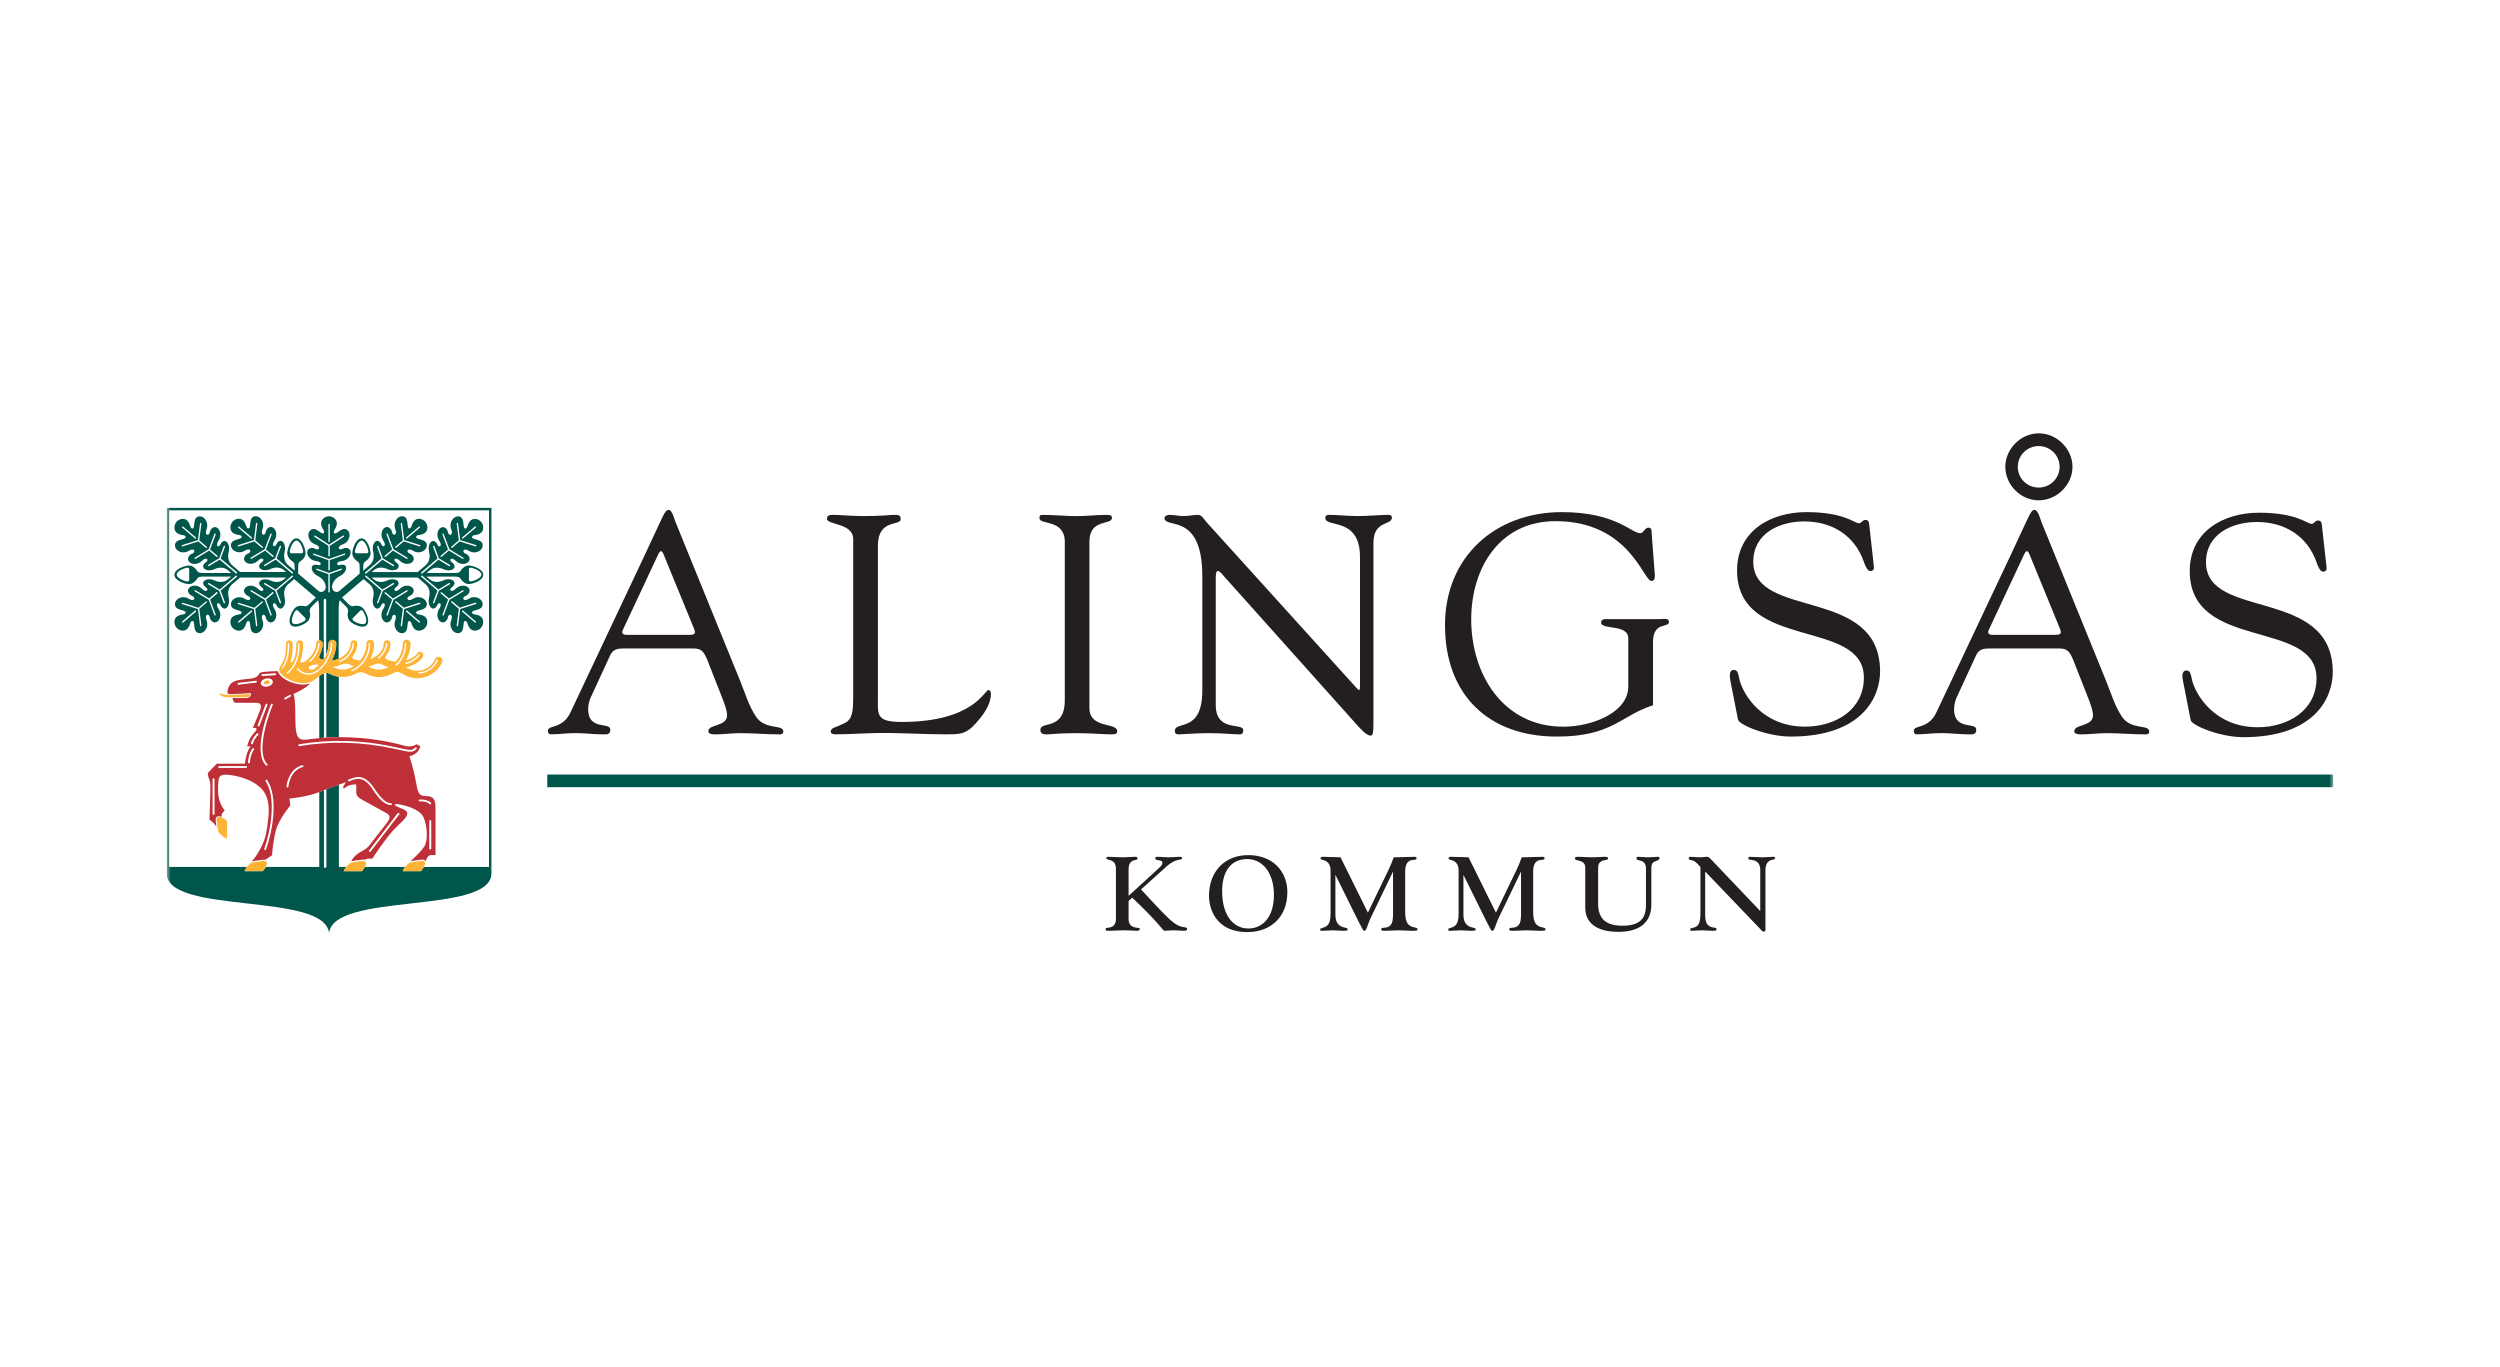 <svg width="300" height="164" viewBox="0 0 300 164" fill="none" xmlns="http://www.w3.org/2000/svg">
<rect width="300" height="164" fill="white"/>
<g clip-path="url(#clip0_2169_4942)">
<path d="M74.775 75.513C74.513 76.033 74.775 76.185 75.263 76.185H82.683C83.509 76.185 83.468 75.926 83.283 75.442L79.609 66.477C79.419 66.028 79.235 66.028 79.009 66.477L74.775 75.518V75.513ZM84.895 79.231C84.52 78.376 84.294 77.815 83.248 77.815H75.001C74.288 77.815 73.615 77.815 73.241 78.595L70.839 83.801C70.726 84.06 70.578 84.621 70.578 85.105C70.578 87.708 73.241 86.592 73.241 87.56C73.241 88.227 72.712 88.12 72.23 88.12C71.183 88.12 70.131 87.972 69.079 87.972C68.027 87.972 67.057 88.12 66.082 88.12C65.856 88.12 65.743 87.932 65.743 87.713C65.743 86.933 67.504 87.565 68.479 85.441L77.433 66.472C79.645 61.785 79.758 61.189 80.246 61.189C80.656 61.189 80.918 62.269 81.031 62.565L88.826 81.722C89.39 83.098 89.837 84.662 90.699 85.966C91.823 87.677 93.998 86.857 93.998 87.789C93.998 88.125 93.737 88.125 93.475 88.125C91.935 88.125 90.401 87.978 88.867 87.978C87.856 87.978 86.84 88.125 85.829 88.125C85.603 88.125 85.002 88.125 85.002 87.754C85.002 86.862 87.25 87.234 87.25 85.818C87.25 84.998 86.465 83.286 86.09 82.283L84.89 79.231H84.895Z" fill="#231F20"/>
<path d="M105.35 83.546C105.35 85.741 105.047 86.633 108.198 86.633C116.855 86.633 118.127 82.802 118.615 82.802C118.877 82.802 118.912 83.174 118.912 83.251C118.912 84.59 117.937 85.889 117.039 86.857C115.839 88.197 115.018 88.12 113.365 88.12C110.517 88.12 107.669 87.896 104.821 87.972C103.323 88.008 101.747 88.12 100.249 88.12C99.91 88.12 99.689 88.044 99.689 87.748C99.766 87.3 100.141 87.376 101.337 86.781C102.312 86.332 102.383 85.293 102.383 83.546V64.684C102.383 62.748 99.238 63.008 99.238 62.264C99.238 61.856 99.499 61.78 99.987 61.78C100.777 61.78 101.937 61.928 103.774 61.928C105.909 61.928 106.812 61.78 107.371 61.78C107.859 61.78 108.085 61.856 108.085 62.3C108.085 63.155 105.35 62.223 105.35 65.463V83.541V83.546Z" fill="#231F20"/>
<path d="M127.775 64.984C127.739 62.269 124.737 63.013 124.737 62.193C124.737 61.856 124.814 61.785 125.112 61.785C126.497 61.785 127.847 61.933 129.232 61.933C130.392 61.933 131.557 61.785 132.717 61.785C133.317 61.785 133.43 61.862 133.43 62.157C133.43 63.048 130.731 62.193 130.731 64.984V84.962C130.731 87.494 134.066 86.638 134.066 87.754C134.066 88.013 133.953 88.125 133.317 88.125C132.455 88.125 130.844 87.978 129.232 87.978C126.944 87.978 126.158 88.125 125.635 88.125C124.963 88.125 124.85 87.937 124.85 87.565C124.85 86.485 127.775 87.713 127.775 84.03V64.984Z" fill="#231F20"/>
<path d="M144.273 69.11C144.273 61.373 139.737 63.527 139.737 62.152C139.737 61.928 140.111 61.78 140.301 61.78C140.896 61.78 141.461 61.928 142.061 61.928C142.621 61.928 143.221 61.78 143.786 61.78C144.196 61.78 144.535 62.376 144.761 62.636L162.634 82.39C162.86 82.65 163.009 82.797 163.086 82.797C163.163 82.797 163.199 82.685 163.199 82.39V66.838C163.199 61.964 159.037 63.38 159.037 62.152C159.037 61.892 159.227 61.78 159.452 61.78C160.576 61.78 161.664 61.928 162.865 61.928C164.138 61.928 165.749 61.78 166.652 61.78C166.873 61.78 167.027 61.892 167.027 62.116C167.027 63.084 164.815 62.417 164.815 65.132V86.674C164.815 87.754 164.779 88.273 164.481 88.273C164.22 88.273 163.845 88.09 163.055 87.234L146.942 69.227C146.865 69.151 146.413 68.519 146.156 68.519C146.002 68.519 145.89 68.631 145.89 69.375V84.59C145.89 87.937 149.189 86.638 149.189 87.641C149.189 87.825 149.153 88.125 148.779 88.125C147.881 88.125 146.829 87.978 144.992 87.978C143.683 87.978 141.733 88.125 141.466 88.125C141.014 88.125 140.984 87.901 140.984 87.718C140.984 86.414 144.278 88.054 144.278 82.843V69.115L144.273 69.11Z" fill="#231F20"/>
<path d="M199.264 74.285C199.561 74.285 200.275 74.138 200.275 74.622C200.275 75.401 198.361 74.545 198.361 77.041V84.631C194.502 85.859 193.486 88.39 186.82 88.39C178.537 88.39 173.4 83.291 173.4 75.034C173.4 66.777 179.471 61.454 187.415 61.454C193.896 61.454 195.769 63.986 196.821 63.986C197.232 63.986 197.386 63.318 197.796 63.318C198.32 63.318 198.171 63.874 198.212 64.174L198.586 69.049C198.586 69.344 198.551 69.716 198.171 69.716C197.196 69.716 195.513 62.539 186.666 62.539C179.923 62.539 176.546 68.193 176.546 74.331C176.546 80.918 180.369 87.203 187.6 87.203C191.012 87.203 195.395 85.528 195.395 82.364V76.598C195.395 74.851 192.136 75.63 192.136 74.703C192.136 74.219 192.659 74.296 192.998 74.296H199.259L199.264 74.285Z" fill="#231F20"/>
<path d="M207.628 81.539C207.48 80.795 207.664 80.388 208.039 80.388C208.568 80.388 208.568 80.836 208.752 81.615C209.199 83.327 211.451 87.198 216.619 87.198C220.18 87.198 223.665 85.227 223.665 81.32C223.665 74.143 208.449 78.157 208.449 68.448C208.449 63.721 212.462 61.454 216.768 61.454C221.309 61.454 222.541 62.794 223.064 62.794C223.403 62.794 223.475 62.386 223.855 62.386C224.08 62.386 224.265 62.498 224.301 62.906L224.866 67.964C224.902 68.259 224.83 68.524 224.45 68.524C224.039 68.524 223.778 67.745 223.66 67.409C222.541 64.21 219.801 62.57 216.506 62.57C213.545 62.57 210.394 63.986 210.394 67.409C210.394 74.403 225.61 70.312 225.61 80.576C225.61 83.699 223.398 88.39 214.89 88.39C212.119 88.39 208.706 87.015 208.557 86.343L207.618 81.544L207.628 81.539Z" fill="#231F20"/>
<path d="M248.805 79.231C248.43 78.376 248.204 77.815 247.157 77.815H238.911C238.198 77.815 237.52 77.815 237.151 78.595L234.749 83.801C234.641 84.06 234.487 84.621 234.487 85.105C234.487 87.708 237.151 86.592 237.151 87.56C237.151 88.227 236.622 88.12 236.135 88.12C235.088 88.12 234.036 87.972 232.989 87.972C231.942 87.972 230.967 88.12 229.992 88.12C229.766 88.12 229.653 87.932 229.653 87.713C229.653 86.933 231.419 87.565 232.389 85.441L241.348 66.472C243.56 61.785 243.668 61.189 244.155 61.189C244.566 61.189 244.833 62.269 244.941 62.565L252.736 81.722C253.3 83.098 253.746 84.662 254.609 85.966C255.732 87.677 257.908 86.857 257.908 87.789C257.908 88.125 257.647 88.125 257.38 88.125C255.845 88.125 254.306 87.978 252.771 87.978C251.761 87.978 250.75 88.125 249.739 88.125C249.513 88.125 248.912 88.125 248.912 87.754C248.912 86.862 251.16 87.234 251.16 85.818C251.16 84.998 250.375 83.286 250 82.283L248.8 79.231H248.805ZM238.685 75.513C238.423 76.033 238.685 76.185 239.173 76.185H246.593C247.414 76.185 247.378 75.926 247.193 75.442L243.519 66.477C243.329 66.028 243.144 66.028 242.919 66.477L238.685 75.518V75.513ZM242.134 56.019C242.134 57.394 243.257 58.51 244.643 58.51C246.028 58.51 247.152 57.394 247.152 56.019C247.152 54.644 246.028 53.528 244.643 53.528C243.257 53.528 242.134 54.644 242.134 56.019ZM240.635 56.019C240.635 53.895 242.472 52 244.648 52C246.824 52 248.697 53.859 248.697 56.019C248.697 58.179 246.824 60.038 244.648 60.038C242.472 60.038 240.64 58.179 240.64 56.019H240.635Z" fill="#231F20"/>
<path d="M261.942 81.61C261.788 80.867 261.978 80.459 262.352 80.459C262.876 80.459 262.876 80.907 263.066 81.687C263.517 83.398 265.765 87.269 270.938 87.269C274.494 87.269 277.983 85.298 277.983 81.391C277.983 74.214 262.768 78.228 262.768 68.519C262.768 63.792 266.781 61.525 271.086 61.525C275.623 61.525 276.859 62.865 277.383 62.865C277.722 62.865 277.793 62.458 278.168 62.458C278.394 62.458 278.579 62.57 278.62 62.977L279.184 68.035C279.225 68.331 279.148 68.596 278.774 68.596C278.363 68.596 278.101 67.816 277.988 67.48C276.865 64.281 274.129 62.641 270.83 62.641C267.869 62.641 264.718 64.057 264.718 67.48C264.718 74.474 279.933 70.384 279.933 80.648C279.933 83.77 277.722 88.462 269.213 88.462C266.442 88.462 263.03 87.086 262.881 86.414L261.942 81.615V81.61Z" fill="#231F20"/>
<mask id="mask0_2169_4942" style="mask-type:luminance" maskUnits="userSpaceOnUse" x="20" y="52" width="261" height="60">
<path d="M280.005 52H20V112H280.005V52Z" fill="white"/>
</mask>
<g mask="url(#mask0_2169_4942)">
<path d="M65.672 93.703H280.005" stroke="#00564A" stroke-width="1.52"/>
</g>
<path d="M133.912 104.38C133.912 103.61 133.712 103.335 133.06 103.167C132.814 103.106 132.753 103.06 132.753 102.953C132.753 102.846 132.86 102.816 133.076 102.816C133.245 102.816 134.42 102.877 134.703 102.877C135.031 102.877 135.96 102.816 136.129 102.816C136.268 102.816 136.499 102.801 136.499 102.999C136.499 103.121 136.452 103.152 136.268 103.198C135.662 103.305 135.431 103.631 135.431 104.349V107.502L138.946 104.288C139.377 103.886 139.49 103.748 139.49 103.534C139.49 103.351 139.367 103.274 139.008 103.228C138.715 103.183 138.633 103.137 138.633 103.015C138.633 102.831 138.757 102.816 138.957 102.816C139.234 102.816 139.824 102.877 140.214 102.877C140.681 102.877 141.312 102.816 141.558 102.816C141.774 102.816 141.851 102.862 141.851 102.984C141.851 103.091 141.789 103.121 141.558 103.152C141.004 103.244 140.537 103.488 140.009 103.952L136.925 106.733L138.736 108.684L139.403 109.377C140.578 110.574 141.199 111.16 142.097 111.266C142.374 111.297 142.456 111.343 142.456 111.48C142.456 111.664 142.303 111.694 142.005 111.694C141.682 111.694 141.184 111.633 140.814 111.633C140.506 111.633 140.009 111.694 139.685 111.694L139.501 111.496C138.71 110.558 137.858 109.652 136.868 108.684L135.862 107.716L135.431 108.113V110.268C135.431 110.93 135.755 111.266 136.452 111.328C136.637 111.343 136.776 111.358 136.776 111.48C136.776 111.633 136.668 111.694 136.422 111.694C136.283 111.694 135.293 111.633 134.826 111.633C134.513 111.633 133.291 111.694 133.137 111.694C132.737 111.694 132.676 111.679 132.676 111.526C132.676 111.373 132.722 111.343 132.953 111.328C133.574 111.297 133.912 110.93 133.912 110.299V104.38Z" fill="#231F20"/>
<path d="M146.659 106.978C146.659 109.698 147.886 111.419 149.82 111.419C151.309 111.419 152.869 110.299 152.869 107.375C152.869 104.808 151.57 103.086 149.631 103.086C147.429 103.132 146.654 104.915 146.654 106.972L146.659 106.978ZM154.48 107.09C154.48 109.962 152.561 111.852 149.661 111.852C145.9 111.852 145.079 109.025 145.079 107.487C145.079 104.706 146.859 102.612 149.79 102.612C152.72 102.612 154.485 104.548 154.485 107.084L154.48 107.09Z" fill="#231F20"/>
<path d="M160.248 104.965V109.764C160.248 110.671 160.602 111.165 161.392 111.317C161.592 111.363 161.731 111.394 161.731 111.531C161.731 111.654 161.562 111.699 161.177 111.699C160.992 111.699 160.279 111.638 159.935 111.638C159.591 111.638 158.929 111.699 158.647 111.699C158.493 111.699 158.416 111.669 158.416 111.562C158.416 111.455 158.477 111.409 158.693 111.348C159.437 111.149 159.668 110.732 159.668 109.565V104.461C159.668 103.753 159.36 103.341 158.724 103.183C158.57 103.152 158.462 103.121 158.462 102.999C158.462 102.877 158.554 102.816 158.739 102.816C159.268 102.816 160.597 102.877 160.864 102.877L164.148 109.519L166.627 104.369C166.827 103.972 167.027 103.478 167.247 102.877C167.478 102.877 169.495 102.816 169.757 102.816C169.895 102.816 169.988 102.846 169.988 102.984C169.988 103.121 169.926 103.167 169.659 103.183C168.931 103.213 168.623 103.646 168.623 104.599V109.412C168.623 110.625 168.915 111.134 169.721 111.287C169.952 111.333 170.106 111.363 170.106 111.531C170.106 111.654 170.013 111.699 169.516 111.699C169.162 111.699 168.135 111.638 167.827 111.638C167.519 111.638 166.324 111.699 166.062 111.699C165.847 111.699 165.739 111.638 165.739 111.516C165.739 111.394 165.816 111.348 166.098 111.333C166.904 111.272 167.165 110.869 167.165 109.718V104.583L164.456 110.207C164.394 110.36 164.24 110.701 164.148 110.976C163.963 111.547 163.871 111.699 163.712 111.699C163.589 111.699 163.589 111.684 162.998 110.533L160.243 104.965H160.248Z" fill="#231F20"/>
<path d="M175.612 104.965V109.764C175.612 110.671 175.966 111.165 176.756 111.317C176.957 111.363 177.095 111.394 177.095 111.531C177.095 111.654 176.926 111.699 176.541 111.699C176.356 111.699 175.643 111.638 175.299 111.638C174.955 111.638 174.293 111.699 174.011 111.699C173.857 111.699 173.78 111.669 173.78 111.562C173.78 111.455 173.842 111.409 174.057 111.348C174.801 111.149 175.032 110.732 175.032 109.565V104.461C175.032 103.753 174.724 103.341 174.088 103.183C173.934 103.152 173.826 103.121 173.826 102.999C173.826 102.877 173.919 102.816 174.103 102.816C174.632 102.816 175.961 102.877 176.228 102.877L179.512 109.519L181.991 104.369C182.191 103.972 182.396 103.478 182.606 102.877C182.837 102.877 184.854 102.816 185.116 102.816C185.254 102.816 185.347 102.846 185.347 102.984C185.347 103.121 185.285 103.167 185.018 103.183C184.295 103.213 183.982 103.646 183.982 104.599V109.412C183.982 110.625 184.279 111.134 185.08 111.287C185.311 111.333 185.465 111.363 185.465 111.531C185.465 111.654 185.372 111.699 184.88 111.699C184.526 111.699 183.499 111.638 183.191 111.638C182.899 111.638 181.693 111.699 181.426 111.699C181.211 111.699 181.103 111.638 181.103 111.516C181.103 111.394 181.18 111.348 181.457 111.333C182.263 111.272 182.524 110.869 182.524 109.718V104.583L179.815 110.207C179.753 110.36 179.599 110.701 179.507 110.976C179.322 111.547 179.23 111.699 179.071 111.699C178.948 111.699 178.948 111.684 178.357 110.533L175.602 104.965H175.612Z" fill="#231F20"/>
<path d="M191.772 108.409C191.772 110.238 192.685 111.083 194.681 111.083C196.677 111.083 197.514 110.314 197.514 108.638V104.257C197.514 103.641 197.298 103.366 196.708 103.244C196.447 103.183 196.37 103.137 196.37 102.999C196.37 102.862 196.447 102.816 196.616 102.816C196.801 102.816 197.329 102.877 197.791 102.877C198.253 102.877 198.704 102.816 198.889 102.816C199.074 102.816 199.151 102.862 199.151 102.984C199.151 103.121 199.028 103.213 198.72 103.32C198.407 103.427 198.16 103.549 198.16 104.257V108.562C198.16 110.665 196.785 111.822 194.214 111.822C191.643 111.822 190.232 110.793 190.232 108.918V104.15C190.232 103.626 189.97 103.366 189.365 103.259C189.067 103.198 188.995 103.137 188.995 102.999C188.995 102.816 189.18 102.816 189.524 102.816C189.832 102.816 190.545 102.877 191.027 102.877C191.587 102.877 192.177 102.816 192.516 102.816C192.731 102.816 192.967 102.801 192.967 103.015C192.967 103.121 192.89 103.167 192.629 103.213C192.008 103.305 191.777 103.58 191.777 104.181V108.409H191.772Z" fill="#231F20"/>
<path d="M204.036 104.028C203.528 103.427 203.292 103.259 202.861 103.198C202.692 103.152 202.646 103.121 202.646 102.999C202.646 102.877 202.707 102.816 202.83 102.816C202.923 102.816 203.959 102.877 204.057 102.877C204.154 102.877 204.708 102.816 204.816 102.816C204.97 102.816 205.052 102.846 205.237 103.03L211.231 109.331V104.41C211.231 103.656 210.892 103.274 210.148 103.183C209.963 103.167 209.794 103.137 209.794 102.999C209.794 102.846 209.871 102.816 210.056 102.816C210.24 102.816 211.215 102.877 211.462 102.877C211.708 102.877 212.621 102.816 212.781 102.816C212.94 102.816 213.011 102.846 213.011 102.969C213.011 103.076 212.965 103.106 212.75 103.152C212.113 103.274 211.852 103.677 211.852 104.507V111.486C211.852 111.73 211.821 111.791 211.667 111.791C211.59 111.791 211.513 111.761 211.467 111.73L204.621 104.583V109.779C204.621 110.793 204.898 111.21 205.689 111.317C205.92 111.348 205.981 111.363 205.981 111.516C205.981 111.654 205.889 111.699 205.55 111.699C205.288 111.699 204.637 111.638 204.252 111.638C203.867 111.638 203.118 111.699 202.969 111.699C202.876 111.699 202.83 111.638 202.83 111.547C202.83 111.424 202.876 111.394 203.092 111.348C203.821 111.226 204.052 110.793 204.052 109.58V104.033L204.036 104.028Z" fill="#231F20"/>
<path d="M22.376 68.132C21.852 68.254 21.201 68.606 21.201 68.947C21.201 69.288 21.852 69.64 22.376 69.762C22.494 69.788 22.704 69.762 22.704 69.589V68.305C22.704 68.132 22.494 68.107 22.376 68.132Z" fill="white"/>
<path d="M23.51 64.495L21.981 63.191C21.945 63.16 21.894 63.166 21.863 63.201C21.832 63.237 21.837 63.288 21.873 63.318L23.402 64.623C23.438 64.653 23.489 64.648 23.52 64.612C23.551 64.577 23.546 64.521 23.51 64.495Z" fill="white"/>
<path d="M35.144 69.095C35.113 69.059 35.061 69.054 35.025 69.085L33.086 70.74L31.808 69.966C31.767 69.945 31.715 69.956 31.695 69.996C31.669 70.037 31.685 70.088 31.721 70.114L33.024 70.898L33.563 72.34C33.578 72.385 33.624 72.406 33.671 72.391C33.717 72.375 33.732 72.324 33.722 72.278L33.193 70.868L35.133 69.212C35.169 69.181 35.174 69.13 35.144 69.095Z" fill="white"/>
<path d="M21.806 65.519C21.822 65.565 21.868 65.59 21.914 65.575L23.808 64.974L24.706 65.743C24.742 65.774 24.793 65.769 24.824 65.733C24.855 65.697 24.849 65.641 24.814 65.611L23.915 64.847L24.172 62.845C24.172 62.799 24.146 62.758 24.1 62.748C24.054 62.743 24.013 62.773 24.008 62.819L23.756 64.811L21.868 65.412C21.822 65.427 21.801 65.473 21.811 65.519H21.806Z" fill="white"/>
<path d="M23.402 73.267L21.873 74.571C21.837 74.601 21.832 74.652 21.863 74.693C21.894 74.729 21.945 74.734 21.981 74.703L23.51 73.399C23.546 73.368 23.551 73.318 23.52 73.282C23.489 73.246 23.438 73.241 23.402 73.272V73.267Z" fill="white"/>
<path d="M23.464 67.062L25.101 66.069L25.978 66.818C26.014 66.849 26.071 66.843 26.096 66.808C26.127 66.772 26.122 66.716 26.086 66.691L25.209 65.942L25.886 64.133C25.901 64.093 25.886 64.042 25.84 64.026C25.799 64.011 25.747 64.026 25.732 64.072L25.044 65.906L23.382 66.915C23.341 66.94 23.325 66.991 23.351 67.032C23.377 67.073 23.428 67.088 23.464 67.062Z" fill="white"/>
<path d="M39.572 64.969V62.941C39.572 62.896 39.536 62.855 39.49 62.855C39.444 62.855 39.408 62.896 39.408 62.941V64.969C39.408 65.015 39.449 65.055 39.49 65.055C39.531 65.055 39.572 65.015 39.572 64.969Z" fill="white"/>
<path d="M44.196 66.064C44.078 65.529 43.729 64.867 43.395 64.867C43.062 64.867 42.713 65.529 42.6 66.064C42.574 66.186 42.6 66.395 42.769 66.395H44.032C44.201 66.395 44.227 66.186 44.201 66.064H44.196Z" fill="white"/>
<path d="M39.485 66.777C39.531 66.777 39.567 66.736 39.567 66.691V65.499L41.24 64.414C41.276 64.388 41.291 64.337 41.266 64.296C41.24 64.256 41.189 64.246 41.148 64.271L39.485 65.351L37.822 64.271C37.781 64.246 37.73 64.256 37.704 64.296C37.679 64.332 37.694 64.388 37.73 64.414L39.403 65.499V66.691C39.403 66.736 39.444 66.772 39.485 66.777Z" fill="white"/>
<path d="M39.485 68.468C39.531 68.468 39.567 68.433 39.567 68.382V67.215L41.363 66.579C41.409 66.563 41.43 66.517 41.414 66.472C41.399 66.431 41.353 66.405 41.307 66.421L39.48 67.067L37.653 66.421C37.612 66.405 37.566 66.426 37.55 66.472C37.535 66.517 37.555 66.563 37.602 66.579L39.398 67.215V68.382C39.398 68.427 39.439 68.468 39.48 68.463L39.485 68.468Z" fill="white"/>
<path d="M26.096 71.081C26.066 71.046 26.014 71.041 25.978 71.071L25.101 71.82L23.464 70.832C23.423 70.806 23.372 70.822 23.351 70.857C23.325 70.898 23.341 70.949 23.382 70.974L25.044 71.983L25.732 73.822C25.747 73.863 25.799 73.888 25.84 73.873C25.881 73.858 25.901 73.807 25.886 73.766L25.209 71.957L26.086 71.209C26.122 71.178 26.127 71.127 26.096 71.087V71.081Z" fill="white"/>
<path d="M28.529 65.519C28.544 65.565 28.59 65.59 28.637 65.575L30.53 64.974L31.428 65.743C31.464 65.774 31.515 65.769 31.546 65.733C31.572 65.697 31.572 65.641 31.536 65.611L30.638 64.847L30.889 62.845C30.895 62.799 30.864 62.758 30.817 62.748C30.771 62.743 30.73 62.773 30.725 62.819L30.474 64.811L28.585 65.412C28.539 65.427 28.518 65.473 28.529 65.519Z" fill="white"/>
<path d="M30.125 73.267L28.596 74.571C28.56 74.601 28.554 74.652 28.585 74.693C28.616 74.729 28.667 74.734 28.703 74.703L30.233 73.399C30.268 73.368 30.273 73.318 30.243 73.282C30.212 73.246 30.161 73.241 30.125 73.272V73.267Z" fill="white"/>
<path d="M24.824 72.171C24.793 72.136 24.742 72.131 24.706 72.161L23.808 72.925L21.914 72.319C21.868 72.304 21.822 72.329 21.806 72.375C21.791 72.421 21.817 72.467 21.863 72.482L23.751 73.083L24.003 75.075C24.008 75.121 24.049 75.156 24.095 75.146C24.141 75.141 24.172 75.1 24.167 75.049L23.91 73.048L24.808 72.278C24.844 72.248 24.849 72.197 24.819 72.161L24.824 72.171Z" fill="white"/>
<path d="M31.541 72.171C31.51 72.136 31.459 72.131 31.423 72.161L30.525 72.925L28.631 72.319C28.59 72.304 28.539 72.329 28.524 72.375C28.508 72.421 28.534 72.467 28.58 72.482L30.468 73.083L30.72 75.075C30.725 75.121 30.766 75.156 30.812 75.146C30.858 75.141 30.889 75.1 30.884 75.049L30.633 73.048L31.531 72.278C31.567 72.248 31.567 72.197 31.541 72.161V72.171Z" fill="white"/>
<path d="M32.814 71.081C32.783 71.046 32.732 71.041 32.696 71.071L31.818 71.82L30.181 70.832C30.14 70.806 30.094 70.822 30.068 70.857C30.043 70.898 30.058 70.949 30.099 70.974L31.757 71.983L32.444 73.822C32.46 73.863 32.511 73.888 32.552 73.873C32.593 73.858 32.614 73.807 32.598 73.766L31.921 71.957L32.803 71.209C32.839 71.178 32.844 71.127 32.814 71.087V71.081Z" fill="white"/>
<path d="M30.181 67.062L31.818 66.069L32.696 66.818C32.732 66.849 32.788 66.843 32.814 66.808C32.844 66.772 32.839 66.716 32.803 66.691L31.921 65.942L32.598 64.133C32.614 64.093 32.593 64.042 32.552 64.026C32.511 64.011 32.46 64.026 32.444 64.072L31.757 65.906L30.099 66.915C30.058 66.94 30.043 66.991 30.068 67.032C30.094 67.073 30.145 67.088 30.181 67.062Z" fill="white"/>
<path d="M43.842 69.217L45.781 70.873L45.253 72.284C45.237 72.329 45.258 72.375 45.299 72.396C45.345 72.411 45.391 72.391 45.407 72.345L45.946 70.903L47.249 70.114C47.29 70.088 47.3 70.037 47.28 69.996C47.259 69.956 47.203 69.945 47.167 69.966L45.889 70.74L43.949 69.085C43.913 69.054 43.857 69.059 43.831 69.095C43.801 69.13 43.806 69.186 43.842 69.212V69.217Z" fill="white"/>
<path d="M28.426 69.095C28.395 69.059 28.344 69.054 28.308 69.085L26.368 70.74L25.091 69.966C25.05 69.945 24.998 69.956 24.978 69.996C24.952 70.037 24.967 70.088 25.003 70.114L26.307 70.898L26.846 72.34C26.861 72.385 26.907 72.406 26.953 72.391C27 72.375 27.015 72.324 27.005 72.278L26.481 70.868L28.421 69.212C28.457 69.181 28.462 69.13 28.431 69.095H28.426Z" fill="white"/>
<path d="M30.233 64.495L28.703 63.191C28.667 63.16 28.616 63.166 28.585 63.201C28.554 63.237 28.56 63.288 28.596 63.318L30.125 64.623C30.161 64.653 30.212 64.648 30.243 64.612C30.273 64.577 30.268 64.521 30.233 64.495Z" fill="white"/>
<path d="M28.416 68.677L26.476 67.022L27 65.611C27.015 65.57 26.994 65.519 26.948 65.504C26.907 65.483 26.856 65.509 26.84 65.555L26.302 66.996L24.998 67.786C24.962 67.811 24.947 67.862 24.973 67.903C24.998 67.944 25.05 67.959 25.085 67.933L26.363 67.164L28.303 68.82C28.339 68.85 28.39 68.845 28.421 68.81C28.452 68.774 28.447 68.718 28.411 68.687L28.416 68.677Z" fill="white"/>
<path d="M37.95 68.295C37.935 68.341 37.956 68.387 38.002 68.402L39.403 68.901V71.025C39.403 71.071 39.444 71.112 39.485 71.112C39.526 71.112 39.567 71.076 39.567 71.025V68.901L40.968 68.402C41.014 68.387 41.035 68.336 41.019 68.295C41.004 68.249 40.958 68.229 40.917 68.244L39.485 68.754L38.053 68.244C38.012 68.229 37.961 68.249 37.95 68.295Z" fill="white"/>
<path d="M55.46 73.399L56.989 74.703C57.025 74.734 57.076 74.729 57.107 74.693C57.138 74.657 57.133 74.601 57.097 74.571L55.567 73.267C55.532 73.236 55.48 73.241 55.449 73.277C55.419 73.312 55.424 73.368 55.46 73.394V73.399Z" fill="white"/>
<path d="M43.852 74.8C44.088 74.561 43.872 73.837 43.585 73.379C43.518 73.272 43.354 73.144 43.236 73.267C43.118 73.389 42.79 73.72 42.79 73.72C42.79 73.72 42.466 74.051 42.343 74.173C42.225 74.296 42.353 74.464 42.451 74.53C42.908 74.825 43.616 75.044 43.847 74.8H43.852Z" fill="white"/>
<path d="M56.594 69.762C57.117 69.645 57.774 69.288 57.774 68.947C57.774 68.606 57.122 68.254 56.594 68.132C56.476 68.107 56.27 68.132 56.27 68.305V69.589C56.27 69.762 56.476 69.788 56.594 69.762Z" fill="white"/>
<path d="M55.567 64.628L57.097 63.324C57.133 63.293 57.138 63.242 57.107 63.206C57.076 63.171 57.025 63.166 56.989 63.196L55.46 64.5C55.424 64.531 55.419 64.587 55.449 64.617C55.48 64.653 55.532 64.658 55.567 64.628Z" fill="white"/>
<path d="M43.831 68.799C43.862 68.835 43.913 68.84 43.949 68.81L45.889 67.154L47.167 67.923C47.208 67.949 47.259 67.933 47.28 67.893C47.306 67.852 47.29 67.801 47.249 67.775L45.946 66.986L45.407 65.544C45.391 65.504 45.345 65.478 45.299 65.493C45.258 65.509 45.237 65.56 45.253 65.6L45.781 67.011L43.842 68.667C43.806 68.698 43.801 68.754 43.831 68.789V68.799Z" fill="white"/>
<path d="M57.163 72.375C57.153 72.335 57.102 72.304 57.056 72.319L55.162 72.925L54.264 72.161C54.228 72.131 54.177 72.136 54.146 72.171C54.115 72.207 54.12 72.263 54.156 72.289L55.054 73.058L54.798 75.06C54.798 75.106 54.823 75.146 54.87 75.156C54.916 75.162 54.957 75.131 54.962 75.085L55.218 73.094L57.107 72.492C57.153 72.477 57.174 72.431 57.158 72.385L57.163 72.375Z" fill="white"/>
<path d="M39.162 88.502V80.744C39.069 80.744 38.972 80.77 38.869 80.805V88.523C38.967 88.517 39.064 88.507 39.162 88.502Z" fill="white"/>
<path d="M38.869 103.993C38.869 104.074 38.936 104.14 39.018 104.14C39.1 104.14 39.162 104.074 39.162 103.993V94.707C39.064 94.742 38.967 94.783 38.869 94.819V103.993Z" fill="white"/>
<path d="M38.869 71.973V79.048C38.982 78.87 39.08 78.681 39.162 78.493V71.978C39.162 71.896 39.095 71.83 39.018 71.83C38.941 71.83 38.869 71.896 38.869 71.978V71.973Z" fill="white"/>
<path d="M38.315 78.758C38.31 78.799 38.31 78.844 38.315 78.88V78.758Z" fill="white"/>
<path d="M55.511 70.832L53.874 71.82L52.996 71.071C52.961 71.041 52.904 71.046 52.878 71.081C52.848 71.117 52.853 71.168 52.889 71.204L53.766 71.953L53.089 73.761C53.073 73.807 53.094 73.852 53.135 73.868C53.176 73.883 53.227 73.863 53.243 73.817L53.93 71.978L55.588 70.969C55.629 70.944 55.639 70.893 55.619 70.852C55.598 70.811 55.542 70.801 55.506 70.827L55.511 70.832Z" fill="white"/>
<path d="M47.434 65.728C47.465 65.763 47.516 65.769 47.552 65.738L48.45 64.969L50.343 65.57C50.385 65.585 50.436 65.56 50.446 65.514C50.456 65.468 50.436 65.422 50.39 65.407L48.506 64.806L48.25 62.814C48.245 62.768 48.203 62.733 48.157 62.743C48.111 62.748 48.08 62.794 48.086 62.84L48.342 64.841L47.444 65.606C47.408 65.636 47.403 65.687 47.434 65.728Z" fill="white"/>
<path d="M48.794 70.832L47.157 71.82L46.279 71.071C46.243 71.041 46.192 71.046 46.161 71.081C46.13 71.117 46.136 71.168 46.171 71.204L47.054 71.953L46.377 73.761C46.361 73.807 46.382 73.852 46.423 73.868C46.469 73.883 46.515 73.863 46.531 73.817L47.218 71.978L48.876 70.969C48.917 70.944 48.927 70.893 48.907 70.852C48.886 70.811 48.83 70.801 48.794 70.827V70.832Z" fill="white"/>
<path d="M48.85 64.628L50.379 63.324C50.415 63.293 50.415 63.242 50.39 63.206C50.364 63.171 50.307 63.166 50.272 63.196L48.742 64.5C48.706 64.531 48.701 64.587 48.732 64.617C48.763 64.653 48.814 64.658 48.85 64.628Z" fill="white"/>
<path d="M46.161 66.813C46.187 66.849 46.243 66.854 46.279 66.823L47.157 66.074L48.794 67.067C48.83 67.093 48.886 67.078 48.907 67.037C48.932 66.996 48.917 66.945 48.876 66.92L47.218 65.911L46.531 64.077C46.515 64.037 46.469 64.011 46.423 64.032C46.382 64.047 46.356 64.098 46.377 64.139L47.054 65.947L46.171 66.696C46.136 66.726 46.13 66.777 46.161 66.813Z" fill="white"/>
<path d="M50.446 72.375C50.431 72.335 50.385 72.304 50.343 72.319L48.45 72.925L47.552 72.161C47.516 72.131 47.465 72.136 47.434 72.171C47.403 72.207 47.408 72.263 47.444 72.289L48.342 73.058L48.086 75.06C48.08 75.106 48.111 75.146 48.157 75.156C48.203 75.162 48.245 75.131 48.25 75.085L48.506 73.094L50.39 72.492C50.436 72.477 50.462 72.431 50.446 72.385V72.375Z" fill="white"/>
<path d="M52.879 66.813C52.909 66.849 52.961 66.854 52.996 66.823L53.874 66.074L55.511 67.067C55.547 67.093 55.603 67.078 55.624 67.037C55.65 66.996 55.634 66.945 55.593 66.92L53.936 65.911L53.248 64.077C53.233 64.037 53.186 64.011 53.14 64.032C53.099 64.047 53.079 64.098 53.094 64.139L53.771 65.947L52.894 66.696C52.858 66.726 52.853 66.777 52.884 66.813H52.879Z" fill="white"/>
<path d="M54.151 65.728C54.182 65.763 54.233 65.769 54.269 65.738L55.167 64.969L57.061 65.57C57.107 65.585 57.153 65.56 57.169 65.514C57.184 65.468 57.158 65.422 57.117 65.407L55.229 64.806L54.972 62.814C54.967 62.768 54.926 62.733 54.88 62.743C54.834 62.748 54.803 62.794 54.808 62.84L55.065 64.841L54.166 65.606C54.131 65.636 54.126 65.687 54.156 65.728H54.151Z" fill="white"/>
<path d="M50.549 68.799C50.58 68.835 50.631 68.84 50.667 68.81L52.606 67.154L53.884 67.923C53.925 67.949 53.977 67.933 53.997 67.893C54.018 67.852 54.007 67.801 53.966 67.775L52.663 66.986L52.124 65.544C52.109 65.504 52.062 65.478 52.016 65.493C51.975 65.509 51.95 65.56 51.965 65.6L52.494 67.011L50.554 68.667C50.518 68.698 50.513 68.754 50.544 68.789L50.549 68.799Z" fill="white"/>
<path d="M48.742 73.399L50.272 74.703C50.307 74.734 50.359 74.729 50.39 74.693C50.42 74.657 50.415 74.601 50.379 74.571L48.85 73.267C48.814 73.236 48.763 73.241 48.732 73.277C48.701 73.312 48.706 73.368 48.742 73.394V73.399Z" fill="white"/>
<path d="M50.559 69.217L52.499 70.873L51.97 72.284C51.955 72.329 51.975 72.375 52.022 72.396C52.063 72.411 52.114 72.391 52.129 72.345L52.668 70.903L53.971 70.114C54.013 70.088 54.023 70.037 54.002 69.996C53.977 69.956 53.925 69.945 53.889 69.966L52.612 70.74L50.672 69.085C50.636 69.054 50.585 69.059 50.554 69.095C50.523 69.13 50.528 69.186 50.564 69.212L50.559 69.217Z" fill="white"/>
<path d="M30.987 88.018C30.941 87.978 30.869 87.978 30.823 88.018C30.253 88.604 30.12 89.154 30.114 89.18C30.104 89.241 30.14 89.302 30.207 89.317C30.268 89.332 30.33 89.292 30.345 89.231C30.345 89.231 30.474 88.716 30.992 88.176C31.038 88.13 31.033 88.059 30.992 88.018H30.987Z" fill="white"/>
<path d="M31.136 87.102L32.09 84.595C32.111 84.539 32.085 84.473 32.023 84.448C31.962 84.427 31.895 84.453 31.875 84.514L30.92 87.02C30.9 87.076 30.93 87.142 30.987 87.168C31.048 87.188 31.115 87.163 31.136 87.102Z" fill="white"/>
<path d="M31.71 101.858C31.69 101.919 31.721 101.98 31.782 102.001C31.844 102.021 31.911 101.991 31.931 101.93C32.732 99.693 33.424 95.634 32.07 93.611C32.034 93.555 31.962 93.545 31.911 93.576C31.854 93.611 31.844 93.683 31.875 93.734C33.188 95.69 32.501 99.663 31.716 101.853L31.71 101.858Z" fill="white"/>
<path d="M32.075 91.849C32.121 91.808 32.126 91.737 32.08 91.691C30.479 90 32.711 84.651 32.732 84.6C32.757 84.544 32.732 84.478 32.67 84.453C32.608 84.427 32.542 84.453 32.521 84.514C32.424 84.738 30.212 90.046 31.91 91.849C31.952 91.895 32.029 91.895 32.075 91.854V91.849Z" fill="white"/>
<path d="M30.279 89.832C29.765 90.596 29.76 91.457 29.76 91.492C29.76 91.553 29.812 91.604 29.878 91.604C29.945 91.604 29.991 91.553 29.991 91.492C29.991 91.487 29.996 90.657 30.468 89.954C30.505 89.903 30.489 89.832 30.433 89.796C30.381 89.76 30.309 89.776 30.273 89.827L30.279 89.832Z" fill="white"/>
<path d="M25.511 93.51V97.671C25.511 97.732 25.563 97.783 25.624 97.783C25.686 97.783 25.742 97.732 25.742 97.671V93.51C25.742 93.448 25.691 93.397 25.624 93.397C25.558 93.397 25.511 93.448 25.511 93.51Z" fill="white"/>
<path d="M51.714 96.331C51.252 95.878 50.385 95.949 50.349 95.954C50.287 95.96 50.241 96.016 50.246 96.077C50.251 96.138 50.307 96.184 50.374 96.179C50.379 96.179 51.164 96.112 51.554 96.494C51.601 96.54 51.672 96.54 51.719 96.494C51.765 96.454 51.765 96.377 51.719 96.337L51.714 96.331Z" fill="white"/>
<path d="M26.302 91.925C26.24 91.925 26.184 91.976 26.184 92.037C26.184 92.099 26.235 92.149 26.302 92.149H29.524C29.586 92.149 29.642 92.099 29.642 92.037C29.642 91.976 29.591 91.925 29.524 91.925H26.302Z" fill="white"/>
<path d="M31.674 81.972C31.649 81.845 31.777 81.712 31.967 81.677C32.157 81.636 32.331 81.707 32.357 81.835C32.383 81.962 32.249 82.094 32.065 82.135C31.875 82.171 31.7 82.104 31.674 81.977V81.972ZM32.121 82.374C32.516 82.293 32.788 82.013 32.732 81.753C32.675 81.488 32.306 81.34 31.916 81.422C31.521 81.503 31.244 81.784 31.3 82.043C31.356 82.308 31.721 82.451 32.121 82.374Z" fill="white"/>
<path d="M30.694 81.692L28.59 81.941C28.524 81.947 28.483 82.008 28.488 82.069C28.493 82.13 28.554 82.176 28.616 82.165L30.715 81.916C30.776 81.906 30.823 81.855 30.817 81.789C30.807 81.728 30.751 81.682 30.689 81.692H30.694Z" fill="white"/>
<path d="M26.445 83.189C26.897 83.429 27.323 83.373 27.836 83.373C28.831 83.373 30.002 83.271 30.002 83.271C30.002 83.271 30.176 83.673 29.35 83.673C28.524 83.673 27.461 83.673 27.343 83.673C26.815 83.673 26.512 83.48 26.353 83.317L26.451 83.189H26.445ZM26.004 98.252C26.102 97.921 26.43 98.007 26.728 98.16C27 98.308 27.246 98.512 27.246 98.512V100.646C27.246 100.646 26.661 100.457 26.209 99.841C26.209 99.841 26.204 99.836 26.199 99.831C26.199 99.831 26.184 99.744 26.158 99.617C26.153 99.581 26.143 99.546 26.137 99.51C26.127 99.454 26.117 99.393 26.102 99.327C26.035 98.924 25.958 98.41 25.999 98.252H26.004ZM39.747 61.24H20.293V104.033H29.637C29.76 103.87 29.935 103.692 30.166 103.534C30.166 103.534 30.171 103.529 30.176 103.529C30.176 103.529 31.52 103.269 31.793 103.335C31.793 103.335 31.794 103.335 31.798 103.335C32.131 103.427 32.044 103.748 31.89 104.033H38.315V95.043C36.842 95.629 34.743 95.822 34.743 95.822L34.861 96.632C34.861 96.632 33.507 98.237 33.132 99.597C32.757 100.957 32.66 102.627 32.66 102.627L31.844 103.167C31.572 103.096 30.227 103.361 30.227 103.361L30.217 103.366C30.448 103.116 30.782 102.704 31.115 102.098C31.751 100.952 32.003 100.325 32.229 97.982C32.46 95.567 31.598 94.594 30.505 93.932C29.145 93.112 27.164 92.842 26.743 92.99C26.317 93.138 26.184 93.173 26.184 94.814C26.184 96.454 26.979 97.213 26.979 97.213L26.604 97.692L26.63 97.992C26.63 97.992 26.004 97.778 25.912 98.196C25.871 98.354 25.922 98.873 25.994 99.276C25.835 98.797 25.152 98.354 25.152 98.354C25.152 98.354 25.286 94.793 25.255 94.116C25.219 93.438 24.772 92.913 25.034 92.659C25.296 92.399 26.035 91.63 26.035 91.63H29.406C29.406 91.63 29.437 91.085 29.653 90.428C29.868 89.771 30.099 89.557 30.099 89.557H29.663C29.663 89.557 29.858 88.823 30.161 88.385C30.566 87.799 30.966 87.534 30.746 87.376C30.612 87.275 30.345 87.356 30.345 87.356C30.345 87.356 30.797 86.327 31.207 85.268C31.562 84.351 31.028 84.325 30.679 84.325H28.293C28.062 84.325 27.964 83.974 27.928 83.826C27.918 83.785 27.918 83.76 27.918 83.76H29.411C30.294 83.76 30.104 83.164 30.104 83.164C30.104 83.164 27.574 83.327 27.436 83.256C27.292 83.179 27.23 83.006 27.431 82.487C27.821 81.463 29.042 81.575 30.094 81.427C31.141 81.279 30.977 80.882 31.248 80.714C31.469 80.576 32.834 80.53 33.317 80.52C33.352 80.52 33.568 81.457 35.241 81.957C36.077 82.206 36.724 82.191 37.232 81.987C36.775 82.593 35.205 83.281 35.205 83.281C35.205 83.281 35.456 83.215 35.456 86.129C35.456 89.042 35.959 88.859 37.458 88.66C37.75 88.619 38.043 88.589 38.33 88.563V81.111C38.176 81.223 38.017 81.356 37.858 81.488C37.699 81.626 37.514 81.738 37.309 81.819C36.801 82.023 36.154 82.048 35.328 81.789C34.286 81.468 33.532 80.856 33.512 80.352C33.512 80.296 33.512 80.24 33.532 80.184C33.542 80.148 33.999 79.374 34.107 79.084C34.338 78.462 34.333 77.917 34.333 77.321V77.219C34.333 77 34.512 76.822 34.733 76.822C34.954 76.822 35.138 77 35.138 77.219V77.321C35.138 77.948 35.102 78.712 34.933 79.135C34.851 79.333 34.861 79.466 34.928 79.491C34.943 79.491 34.959 79.491 34.974 79.491C35.051 79.471 35.159 79.364 35.267 79.14C35.523 78.61 35.58 77.841 35.58 77.214C35.58 76.995 35.759 76.817 35.985 76.817C36.211 76.817 36.391 76.995 36.391 77.214C36.391 77.826 36.319 78.564 36.083 79.293C35.965 79.654 36.473 79.481 36.729 79.293C37.458 78.753 37.945 77.917 37.945 77.214C37.945 77 38.115 76.827 38.335 76.817V73.98C38.335 73.139 38.361 72.365 38.207 71.978C37.766 72.431 37.673 72.518 37.591 72.599C37.365 72.829 37.14 73.053 37.217 73.348C37.309 73.689 37.273 74.204 36.986 74.494C36.616 74.871 35.441 75.452 34.964 74.973C34.492 74.489 35.061 73.297 35.436 72.92C35.723 72.625 36.226 72.589 36.565 72.686C36.852 72.762 37.073 72.533 37.299 72.304L37.935 71.657C37.401 71.199 35.862 69.884 35.344 69.446C35.169 69.594 34.938 69.793 34.656 70.037C33.855 70.72 34.209 71.616 34.24 71.896C34.302 72.462 34.066 72.951 33.717 72.992C33.547 73.012 33.327 72.823 33.245 72.63C33.127 72.335 32.962 72.289 32.86 72.375C32.767 72.457 32.737 72.66 32.968 73.007C33.399 73.654 33.178 74.448 32.685 74.627C32.352 74.744 31.993 74.403 31.941 74.066C31.859 73.521 31.223 73.608 31.546 74.418C31.839 75.156 31.305 75.9 30.812 75.936C29.781 76.007 30.243 74.55 29.894 74.484C29.545 74.418 29.663 74.927 29.268 75.386C28.924 75.788 28.267 75.676 27.928 75.269C27.59 74.861 27.595 74.178 28.046 73.903C28.56 73.593 29.037 73.796 29.032 73.435C29.026 73.078 27.533 73.282 27.785 72.263C27.903 71.774 28.719 71.367 29.381 71.794C30.109 72.258 30.309 71.637 29.791 71.458C29.473 71.346 29.206 70.924 29.381 70.613C29.642 70.149 30.448 70.068 31.002 70.613C31.3 70.903 31.495 70.908 31.592 70.827C31.695 70.745 31.674 70.572 31.413 70.399C31.238 70.282 31.095 70.032 31.141 69.864C31.243 69.518 31.757 69.37 32.29 69.533C32.557 69.614 33.363 70.124 34.163 69.441C34.24 69.375 34.312 69.319 34.379 69.258H28.852C28.662 69.416 28.365 69.675 27.939 70.032C27.138 70.715 27.492 71.611 27.523 71.891C27.584 72.457 27.349 72.946 27 72.987C26.825 73.007 26.61 72.818 26.527 72.625C26.409 72.329 26.245 72.284 26.148 72.37C26.055 72.452 26.024 72.655 26.256 73.002C26.686 73.649 26.466 74.443 25.973 74.622C25.64 74.739 25.28 74.397 25.229 74.061C25.147 73.516 24.511 73.603 24.834 74.413C25.127 75.151 24.593 75.895 24.095 75.931C23.064 76.002 23.525 74.545 23.177 74.479C22.828 74.413 22.945 74.922 22.55 75.381C22.207 75.783 21.55 75.671 21.211 75.263C20.872 74.856 20.878 74.173 21.329 73.898C21.842 73.588 22.32 73.791 22.314 73.43C22.309 73.073 20.816 73.277 21.067 72.258C21.185 71.769 21.996 71.362 22.663 71.79C23.392 72.253 23.587 71.632 23.074 71.453C22.756 71.341 22.489 70.918 22.658 70.608C22.915 70.144 23.726 70.063 24.28 70.608C24.577 70.898 24.777 70.903 24.875 70.822C24.978 70.74 24.962 70.567 24.695 70.394C24.521 70.277 24.372 70.027 24.424 69.859C24.526 69.513 25.039 69.365 25.573 69.528C25.84 69.609 26.645 70.119 27.446 69.436C27.569 69.329 27.682 69.237 27.785 69.146H24.48C24.162 69.146 23.844 69.146 23.695 69.406C23.52 69.711 23.14 70.047 22.73 70.047C22.207 70.047 20.97 69.614 20.97 68.932C20.97 68.249 22.207 67.816 22.73 67.816C23.14 67.816 23.52 68.153 23.695 68.458C23.844 68.718 24.162 68.713 24.48 68.713H27.785C27.682 68.626 27.569 68.529 27.446 68.427C26.645 67.74 25.84 68.254 25.573 68.331C25.039 68.494 24.526 68.346 24.424 68C24.372 67.832 24.516 67.582 24.695 67.465C24.957 67.297 24.978 67.124 24.875 67.037C24.777 66.955 24.577 66.96 24.28 67.251C23.731 67.796 22.92 67.714 22.658 67.251C22.484 66.94 22.756 66.517 23.074 66.405C23.587 66.227 23.397 65.606 22.663 66.069C21.996 66.492 21.185 66.084 21.067 65.595C20.816 64.577 22.309 64.785 22.314 64.424C22.32 64.062 21.842 64.271 21.329 63.955C20.878 63.68 20.872 63.003 21.211 62.59C21.55 62.182 22.207 62.065 22.55 62.468C22.945 62.926 22.828 63.441 23.177 63.369C23.52 63.303 23.064 61.841 24.095 61.918C24.593 61.953 25.127 62.697 24.834 63.436C24.511 64.246 25.147 64.332 25.229 63.787C25.28 63.451 25.64 63.105 25.973 63.227C26.466 63.405 26.686 64.2 26.256 64.847C26.024 65.193 26.055 65.397 26.148 65.478C26.245 65.565 26.409 65.519 26.527 65.224C26.61 65.03 26.825 64.841 27 64.862C27.349 64.903 27.584 65.392 27.523 65.957C27.492 66.237 27.138 67.134 27.939 67.816C28.365 68.178 28.662 68.433 28.852 68.596H34.379C34.286 68.519 34.215 68.453 34.163 68.412C33.363 67.725 32.557 68.239 32.29 68.316C31.757 68.478 31.243 68.331 31.141 67.984C31.09 67.816 31.233 67.567 31.413 67.45C31.674 67.281 31.695 67.108 31.592 67.022C31.495 66.94 31.295 66.945 31.002 67.236C30.453 67.781 29.642 67.699 29.381 67.236C29.206 66.925 29.473 66.502 29.791 66.39C30.309 66.212 30.114 65.59 29.381 66.054C28.713 66.477 27.903 66.069 27.785 65.58C27.533 64.561 29.026 64.77 29.032 64.409C29.032 64.047 28.56 64.256 28.046 63.94C27.595 63.665 27.59 62.987 27.928 62.575C28.267 62.167 28.924 62.05 29.268 62.453C29.663 62.911 29.545 63.425 29.894 63.354C30.238 63.288 29.781 61.826 30.812 61.902C31.305 61.938 31.839 62.682 31.546 63.42C31.223 64.23 31.859 64.317 31.941 63.772C31.993 63.436 32.352 63.089 32.685 63.212C33.178 63.39 33.399 64.184 32.968 64.831C32.737 65.178 32.767 65.381 32.86 65.463C32.957 65.549 33.122 65.504 33.245 65.208C33.327 65.015 33.542 64.826 33.717 64.847C34.066 64.887 34.302 65.376 34.24 65.942C34.209 66.222 33.855 67.118 34.656 67.801C34.774 67.903 35.041 68.127 35.395 68.433V68.122C35.395 67.796 35.395 67.475 35.144 67.322C34.841 67.144 34.512 66.757 34.512 66.344C34.512 65.814 34.938 64.556 35.61 64.556C36.283 64.556 36.703 65.814 36.703 66.344C36.703 66.757 36.375 67.144 36.072 67.322C35.816 67.475 35.821 67.796 35.821 68.122V68.784C36.488 69.355 37.396 70.129 38.274 70.878C38.294 70.893 38.315 70.908 38.335 70.918C38.412 70.959 38.505 70.99 38.597 70.99C38.879 70.99 39.167 70.704 39.131 70.353C39.038 69.421 38.228 69.125 38.007 68.978C37.54 68.667 37.324 68.168 37.519 67.872C37.612 67.725 37.894 67.674 38.094 67.74C38.392 67.837 38.53 67.74 38.53 67.607C38.53 67.48 38.397 67.327 37.986 67.287C37.222 67.205 36.765 66.522 36.95 66.023C37.073 65.687 37.56 65.626 37.853 65.804C38.32 66.09 38.664 65.539 37.843 65.269C37.093 65.025 36.878 64.128 37.17 63.721C37.781 62.87 38.582 64.169 38.854 63.94C39.131 63.711 38.669 63.476 38.577 62.875C38.494 62.346 39.002 61.907 39.526 61.907C40.054 61.907 40.562 62.346 40.48 62.875C40.388 63.476 39.926 63.716 40.198 63.94C40.475 64.169 41.276 62.87 41.881 63.721C42.174 64.128 41.958 65.025 41.209 65.269C40.388 65.539 40.732 66.09 41.199 65.804C41.486 65.626 41.979 65.692 42.097 66.023C42.282 66.522 41.825 67.205 41.06 67.287C40.65 67.327 40.521 67.485 40.516 67.607C40.516 67.74 40.655 67.837 40.953 67.74C41.153 67.679 41.435 67.725 41.527 67.872C41.722 68.168 41.502 68.667 41.035 68.978C40.814 69.125 40.003 69.421 39.911 70.353C39.875 70.704 40.167 70.99 40.444 70.99C40.542 70.99 40.629 70.964 40.706 70.918C40.727 70.908 40.747 70.898 40.768 70.883C41.645 70.134 42.548 69.36 43.221 68.789V68.127C43.221 67.801 43.226 67.48 42.969 67.327C42.666 67.149 42.338 66.762 42.338 66.349C42.338 65.82 42.764 64.561 43.431 64.561C44.103 64.561 44.529 65.82 44.529 66.349C44.529 66.762 44.201 67.149 43.898 67.327C43.642 67.48 43.647 67.801 43.647 68.127V68.438C44.006 68.132 44.267 67.908 44.386 67.806C45.186 67.124 44.832 66.227 44.801 65.947C44.74 65.386 44.971 64.892 45.325 64.852C45.494 64.831 45.715 65.02 45.792 65.213C45.91 65.504 46.074 65.555 46.176 65.468C46.269 65.386 46.305 65.183 46.069 64.836C45.638 64.189 45.858 63.395 46.351 63.217C46.684 63.094 47.044 63.441 47.095 63.777C47.177 64.327 47.813 64.235 47.49 63.425C47.198 62.687 47.726 61.943 48.224 61.907C49.255 61.831 48.794 63.293 49.143 63.359C49.486 63.425 49.373 62.916 49.769 62.458C50.112 62.055 50.769 62.167 51.108 62.58C51.447 62.987 51.442 63.665 50.99 63.945C50.477 64.261 50.005 64.052 50.005 64.414C50.01 64.775 51.503 64.566 51.257 65.585C51.134 66.074 50.323 66.482 49.656 66.059C48.927 65.595 48.727 66.217 49.245 66.395C49.563 66.507 49.835 66.925 49.661 67.241C49.399 67.704 48.593 67.786 48.039 67.241C47.742 66.95 47.541 66.945 47.444 67.027C47.346 67.108 47.362 67.281 47.624 67.455C47.798 67.567 47.942 67.821 47.896 67.99C47.793 68.331 47.28 68.478 46.746 68.321C46.479 68.239 45.679 67.73 44.873 68.417C44.822 68.458 44.75 68.519 44.657 68.601H50.19C50.374 68.438 50.672 68.183 51.098 67.821C51.898 67.139 51.544 66.242 51.513 65.962C51.452 65.402 51.688 64.908 52.037 64.867C52.211 64.847 52.427 65.035 52.509 65.229C52.627 65.519 52.791 65.57 52.889 65.483C52.981 65.402 53.012 65.198 52.781 64.852C52.35 64.205 52.571 63.41 53.063 63.232C53.397 63.11 53.756 63.456 53.807 63.792C53.889 64.342 54.526 64.251 54.202 63.441C53.91 62.702 54.438 61.958 54.936 61.923C55.968 61.846 55.506 63.308 55.855 63.374C56.199 63.441 56.086 62.931 56.476 62.473C56.819 62.071 57.476 62.182 57.815 62.595C58.154 63.003 58.149 63.68 57.697 63.955C57.184 64.271 56.707 64.062 56.712 64.424C56.717 64.785 58.21 64.577 57.959 65.595C57.841 66.084 57.025 66.492 56.363 66.069C55.629 65.606 55.434 66.227 55.952 66.405C56.27 66.517 56.537 66.935 56.368 67.251C56.106 67.714 55.301 67.796 54.746 67.251C54.449 66.96 54.254 66.955 54.156 67.037C54.054 67.118 54.074 67.292 54.336 67.465C54.51 67.577 54.654 67.832 54.608 68C54.505 68.341 53.992 68.489 53.458 68.331C53.191 68.249 52.391 67.74 51.585 68.427C51.457 68.529 51.349 68.626 51.247 68.713H54.546C54.864 68.713 55.182 68.713 55.331 68.458C55.506 68.147 55.886 67.811 56.296 67.811C56.819 67.811 58.051 68.244 58.051 68.927C58.051 69.609 56.814 70.042 56.296 70.042C55.886 70.042 55.506 69.706 55.331 69.4C55.182 69.141 54.864 69.146 54.546 69.146H51.241C51.344 69.232 51.457 69.329 51.58 69.436C52.381 70.119 53.186 69.609 53.453 69.528C53.987 69.37 54.505 69.518 54.603 69.859C54.649 70.027 54.505 70.277 54.331 70.394C54.069 70.567 54.048 70.74 54.151 70.822C54.249 70.898 54.449 70.898 54.741 70.608C55.295 70.063 56.101 70.149 56.363 70.608C56.537 70.918 56.265 71.341 55.947 71.453C55.429 71.632 55.624 72.253 56.358 71.79C57.025 71.367 57.836 71.769 57.954 72.258C58.205 73.277 56.712 73.073 56.707 73.43C56.702 73.791 57.179 73.582 57.692 73.898C58.144 74.173 58.149 74.856 57.81 75.263C57.471 75.671 56.814 75.788 56.471 75.381C56.075 74.922 56.194 74.408 55.85 74.479C55.501 74.545 55.963 76.002 54.931 75.931C54.438 75.895 53.905 75.151 54.197 74.413C54.521 73.603 53.884 73.511 53.802 74.061C53.751 74.397 53.392 74.744 53.058 74.622C52.565 74.443 52.345 73.649 52.776 73.002C53.007 72.655 52.976 72.457 52.884 72.37C52.786 72.284 52.622 72.329 52.504 72.625C52.422 72.818 52.206 73.007 52.032 72.987C51.683 72.946 51.447 72.457 51.508 71.891C51.539 71.611 51.893 70.715 51.093 70.032C50.667 69.67 50.369 69.416 50.184 69.258H44.652C44.719 69.314 44.791 69.375 44.868 69.441C45.669 70.124 46.474 69.614 46.741 69.533C47.275 69.375 47.793 69.523 47.891 69.864C47.942 70.032 47.798 70.282 47.618 70.399C47.357 70.572 47.341 70.745 47.439 70.827C47.536 70.903 47.736 70.903 48.034 70.613C48.583 70.068 49.394 70.154 49.656 70.613C49.83 70.924 49.563 71.346 49.24 71.458C48.722 71.637 48.922 72.258 49.651 71.794C50.318 71.372 51.129 71.774 51.252 72.263C51.498 73.282 50.01 73.078 50 73.435C50 73.796 50.472 73.588 50.985 73.903C51.436 74.178 51.442 74.861 51.103 75.269C50.764 75.676 50.107 75.793 49.764 75.386C49.368 74.927 49.486 74.413 49.138 74.484C48.788 74.55 49.25 76.007 48.219 75.936C47.726 75.9 47.193 75.156 47.485 74.418C47.808 73.608 47.172 73.516 47.09 74.066C47.039 74.403 46.674 74.749 46.346 74.627C45.853 74.448 45.633 73.654 46.064 73.007C46.294 72.66 46.264 72.462 46.171 72.375C46.074 72.289 45.91 72.335 45.786 72.63C45.704 72.823 45.489 73.012 45.319 72.992C44.971 72.951 44.734 72.462 44.796 71.896C44.827 71.616 45.181 70.72 44.38 70.037C44.093 69.793 43.867 69.599 43.693 69.446C43.175 69.884 41.635 71.199 41.101 71.657L41.738 72.304C41.963 72.533 42.184 72.762 42.471 72.686C42.81 72.594 43.313 72.63 43.6 72.92C43.97 73.297 44.539 74.489 44.067 74.973C43.59 75.452 42.415 74.871 42.051 74.494C41.763 74.199 41.722 73.689 41.82 73.348C41.897 73.058 41.666 72.834 41.445 72.599L40.829 71.978C40.675 72.37 40.701 73.139 40.701 73.98V79.013C40.701 79.013 40.737 78.997 40.758 78.987C41.589 78.61 42.102 77.927 42.102 77.209C42.102 76.99 42.282 76.812 42.507 76.812C42.733 76.812 42.913 76.99 42.913 77.209C42.913 77.734 42.728 78.238 42.405 78.681C42.338 78.773 42.246 78.962 42.405 79.053C42.569 79.14 42.974 79.237 43.262 79.252C43.724 78.686 44.006 77.963 44.006 77.209C44.006 76.96 44.211 76.756 44.468 76.756C44.724 76.756 44.929 76.96 44.929 77.209C44.929 77.866 44.765 78.503 44.468 79.074C44.555 79.043 44.637 79.007 44.719 78.972C45.561 78.59 46.084 77.912 46.084 77.209C46.084 76.99 46.264 76.812 46.489 76.812C46.715 76.812 46.895 76.99 46.895 77.209C46.895 77.759 46.684 78.294 46.315 78.748C46.254 78.819 46.166 78.977 46.423 79.109C46.679 79.242 47.177 79.359 47.516 79.379C48.05 78.799 48.373 78.019 48.373 77.209C48.373 76.96 48.578 76.756 48.835 76.756C49.091 76.756 49.297 76.96 49.297 77.209C49.297 77.933 49.091 78.63 48.742 79.247C49.435 79.053 49.928 78.697 50.066 78.427C50.164 78.233 50.405 78.152 50.605 78.248C50.805 78.345 50.887 78.579 50.79 78.778C50.508 79.333 49.702 79.838 48.768 80.062C49.492 80.515 50.138 80.525 50.595 80.424C51.447 80.24 52.042 79.609 52.232 79.099C52.319 78.865 52.586 78.743 52.822 78.829C53.063 78.916 53.186 79.175 53.094 79.41C52.755 80.322 51.826 81.086 50.79 81.31C49.917 81.498 49.004 81.325 48.193 80.775C47.931 80.597 47.541 80.571 47.259 80.749C47.069 80.856 46.874 80.953 46.669 81.03C45.745 81.376 44.852 81.305 43.99 80.856C43.6 80.653 43.226 80.592 42.831 80.785C42.661 80.877 42.487 80.963 42.302 81.03C41.774 81.228 41.214 81.274 40.696 81.203V88.441C44.55 88.416 47.644 89.205 48.475 89.455C49.528 89.771 50 89.287 50 89.287L50.482 89.546C50.482 89.546 50.297 90.117 49.943 90.382C49.589 90.647 49.163 90.733 49.163 90.733C49.163 90.733 49.661 92.251 49.917 93.672C50.169 95.094 50.22 95.527 51.257 95.527C52.293 95.527 52.293 96.321 52.293 97.182V102.582H51.765C51.39 102.582 51.18 103.086 51.087 103.376C51.067 103.274 51.005 103.193 50.862 103.152C50.62 103.091 49.538 103.284 49.297 103.335C49.722 102.948 50.816 101.924 51.057 101.354C51.359 100.641 51.313 99.072 50.836 98.028C50.359 96.983 48.296 96.566 47.87 96.489C47.444 96.413 46.9 96.515 48.322 97.045C49.748 97.574 48.245 98.507 47.223 99.617C46.207 100.727 44.714 103.009 44.714 103.009C44.714 103.009 44.868 103.025 44.237 103.025C44.067 103.025 43.934 103.081 43.826 103.162C43.816 103.162 43.801 103.152 43.79 103.147H43.785C43.513 103.076 42.194 103.335 42.169 103.341C42.81 102.143 43.703 102.245 44.339 101.451C45.007 100.62 45.663 99.709 46.356 98.868C47.049 98.023 46.746 97.748 46.371 97.544C46.023 97.35 44.032 96.25 43.405 95.904C42.779 95.557 42.779 95.292 42.779 94.941V94.116C42.779 94.116 42.353 94.105 42.01 94.212C41.543 94.355 41.317 94.61 41.317 94.61L41.183 94.442L41.553 93.835C41.553 93.835 41.204 93.953 40.691 94.136V104.018H41.568C41.691 103.855 41.866 103.677 42.097 103.519C42.097 103.519 42.102 103.514 42.107 103.514C42.107 103.514 43.452 103.254 43.724 103.32C43.739 103.32 43.749 103.325 43.76 103.33C44.047 103.437 43.965 103.743 43.811 104.018H48.635C48.763 103.855 48.932 103.677 49.163 103.519C49.163 103.519 49.168 103.514 49.173 103.514C49.173 103.514 49.194 103.514 49.225 103.504C49.471 103.458 50.549 103.259 50.79 103.32C50.928 103.356 51 103.437 51.016 103.544C51.041 103.682 50.975 103.855 50.882 104.023H58.703V61.24H39.767H39.747Z" fill="white"/>
<path d="M47.223 89.842L47.803 89.969C49.235 90.285 49.533 90.346 49.989 89.873C50.035 89.827 50.03 89.755 49.989 89.715C49.943 89.674 49.866 89.674 49.825 89.72C49.466 90.091 49.297 90.066 47.855 89.755L47.275 89.628C43.39 88.798 39.675 88.696 35.913 89.322C35.846 89.332 35.806 89.394 35.816 89.455C35.826 89.516 35.888 89.562 35.949 89.546C39.685 88.925 43.37 89.022 47.223 89.847V89.842Z" fill="white"/>
<path d="M35.133 68.677L33.193 67.022L33.722 65.611C33.737 65.57 33.717 65.519 33.671 65.504C33.63 65.483 33.578 65.509 33.563 65.555L33.024 66.996L31.721 67.786C31.685 67.811 31.669 67.862 31.695 67.903C31.715 67.944 31.772 67.959 31.808 67.933L33.086 67.164L35.025 68.82C35.061 68.85 35.113 68.845 35.144 68.81C35.174 68.774 35.169 68.718 35.133 68.687V68.677Z" fill="white"/>
<path d="M34.487 94.482C34.548 94.482 34.605 94.442 34.61 94.375C34.61 94.36 34.779 92.46 36.329 92.042C36.391 92.027 36.426 91.966 36.411 91.905C36.396 91.844 36.329 91.808 36.267 91.829C34.559 92.292 34.379 94.345 34.379 94.365C34.379 94.426 34.42 94.482 34.487 94.487V94.482Z" fill="white"/>
<path d="M46.91 96.388C46.526 96.388 45.879 96.087 44.955 94.666C43.734 92.786 42.687 93.204 41.922 93.51L41.83 93.545C41.768 93.571 41.743 93.637 41.768 93.693C41.794 93.749 41.861 93.779 41.917 93.754L42.01 93.718C42.774 93.413 43.647 93.066 44.76 94.783C45.55 95.995 46.274 96.612 46.91 96.612C46.972 96.612 47.028 96.561 47.028 96.499C47.028 96.438 46.977 96.388 46.91 96.388Z" fill="white"/>
<path d="M44.319 102.215C44.37 102.25 44.442 102.24 44.478 102.189L47.916 97.727C47.952 97.676 47.942 97.605 47.896 97.569C47.844 97.534 47.773 97.544 47.731 97.595L44.298 102.062C44.257 102.108 44.273 102.179 44.324 102.22L44.319 102.215Z" fill="white"/>
<path d="M34.923 83.429C34.892 83.373 34.82 83.358 34.764 83.388L34.163 83.724C34.107 83.755 34.086 83.826 34.117 83.877C34.148 83.933 34.22 83.954 34.276 83.918L34.882 83.582C34.938 83.551 34.959 83.48 34.928 83.429H34.923Z" fill="white"/>
<path d="M33.142 80.902C33.142 80.841 33.081 80.795 33.019 80.8L31.49 80.907C31.423 80.907 31.377 80.969 31.382 81.03C31.382 81.091 31.444 81.137 31.505 81.137L33.039 81.03C33.101 81.03 33.152 80.969 33.147 80.907L33.142 80.902Z" fill="white"/>
<path d="M34.538 80.841C34.599 80.8 36.031 79.756 35.949 77.225C35.949 77.179 35.908 77.143 35.857 77.143C35.811 77.143 35.77 77.184 35.775 77.23C35.852 79.67 34.446 80.693 34.435 80.704C34.394 80.729 34.389 80.785 34.415 80.821C34.446 80.862 34.497 80.867 34.538 80.841Z" fill="white"/>
<path d="M41.938 80.194C42.123 80.128 42.297 80.041 42.461 79.94C42.261 79.883 42.148 79.822 41.876 79.71C41.604 79.603 41.368 79.588 41.06 79.721C40.701 79.873 40.337 79.985 39.972 80.031C40.562 80.388 41.25 80.449 41.943 80.194H41.938Z" fill="white"/>
<path d="M44.232 79.97C44.842 80.383 45.571 80.469 46.305 80.194C46.413 80.153 46.52 80.108 46.623 80.057C46.341 79.98 45.899 79.787 45.761 79.7C45.489 79.532 45.166 79.639 45.022 79.7C44.781 79.812 44.514 79.904 44.227 79.965L44.232 79.97Z" fill="white"/>
<path d="M48.67 77.143C48.624 77.143 48.583 77.179 48.583 77.225C48.583 78.452 47.988 79.272 47.48 79.741C47.444 79.772 47.444 79.828 47.48 79.858C47.516 79.894 47.567 79.894 47.603 79.858C48.132 79.364 48.758 78.508 48.758 77.219C48.758 77.174 48.717 77.138 48.67 77.138V77.143Z" fill="white"/>
<path d="M40.758 79.43C41.907 79.14 42.482 77.861 42.482 77.23C42.482 77.184 42.446 77.148 42.395 77.148C42.343 77.148 42.307 77.184 42.307 77.23C42.307 77.8 41.758 79.002 40.711 79.267C40.665 79.277 40.639 79.323 40.65 79.369C40.66 79.415 40.711 79.44 40.758 79.43Z" fill="white"/>
<path d="M44.334 77.143C44.288 77.143 44.247 77.179 44.247 77.225C44.247 79.216 42.723 80.25 42.194 80.383C42.148 80.393 42.117 80.439 42.133 80.485C42.143 80.53 42.194 80.556 42.241 80.546C42.8 80.408 44.422 79.318 44.422 77.225C44.422 77.179 44.38 77.143 44.334 77.143Z" fill="white"/>
<path d="M51.513 98.527V101.833C51.513 101.894 51.565 101.945 51.632 101.945C51.698 101.945 51.749 101.894 51.749 101.833V98.527C51.749 98.466 51.693 98.415 51.632 98.415C51.57 98.415 51.513 98.466 51.513 98.527Z" fill="white"/>
<path d="M48.635 79.609C48.645 79.654 48.686 79.685 48.737 79.675C49.461 79.527 50.077 79.048 50.343 78.661C50.369 78.62 50.359 78.569 50.318 78.544C50.277 78.518 50.225 78.529 50.2 78.564C49.953 78.921 49.379 79.369 48.701 79.507C48.655 79.517 48.624 79.558 48.635 79.609Z" fill="white"/>
<path d="M36.185 73.72C36.185 73.72 35.857 73.389 35.739 73.267C35.616 73.144 35.451 73.272 35.39 73.379C35.102 73.837 34.887 74.561 35.123 74.8C35.359 75.039 36.067 74.82 36.519 74.53C36.616 74.464 36.75 74.301 36.627 74.173C36.508 74.051 36.18 73.72 36.18 73.72H36.185Z" fill="white"/>
<path d="M36.375 66.064C36.262 65.529 35.908 64.867 35.58 64.867C35.251 64.867 34.897 65.529 34.779 66.064C34.754 66.186 34.779 66.395 34.949 66.395H36.211C36.38 66.395 36.406 66.186 36.38 66.064H36.375Z" fill="white"/>
<path d="M52.545 79.247C52.56 79.201 52.535 79.155 52.488 79.14C52.442 79.124 52.391 79.145 52.376 79.191C52.263 79.496 51.585 80.648 50.282 80.648C50.236 80.648 50.195 80.683 50.195 80.729C50.195 80.775 50.236 80.811 50.282 80.811C51.565 80.811 52.355 79.751 52.54 79.242L52.545 79.247Z" fill="white"/>
<path d="M45.494 79.007C46.141 78.503 46.489 77.714 46.489 77.225C46.489 77.179 46.454 77.143 46.402 77.143C46.351 77.143 46.315 77.179 46.315 77.225C46.315 77.673 45.992 78.406 45.386 78.87C45.35 78.9 45.34 78.951 45.371 78.992C45.402 79.028 45.458 79.033 45.494 79.007Z" fill="white"/>
<path d="M37.817 80.194C38.048 80.021 38.12 79.955 38.258 79.817C37.873 79.629 37.381 79.817 37.196 79.934C36.827 80.174 37.212 80.642 37.817 80.194Z" fill="white"/>
<path d="M33.855 80.204C33.891 80.23 33.948 80.22 33.974 80.179C34.512 79.389 34.738 78.478 34.702 77.219C34.702 77.174 34.661 77.138 34.615 77.138C34.564 77.138 34.528 77.179 34.533 77.225C34.569 78.442 34.358 79.323 33.835 80.082C33.809 80.123 33.819 80.174 33.861 80.199L33.855 80.204Z" fill="white"/>
<path d="M37.689 80.826C38.854 80.357 39.87 78.676 39.87 77.23C39.87 77.184 39.834 77.148 39.782 77.148C39.731 77.148 39.695 77.184 39.695 77.23C39.695 78.615 38.725 80.225 37.622 80.673C36.975 80.933 36.334 80.78 35.77 80.23C35.734 80.199 35.682 80.199 35.646 80.23C35.611 80.266 35.611 80.317 35.646 80.347C36.426 81.111 37.186 81.03 37.684 80.826H37.689Z" fill="white"/>
<path d="M38.258 77.143C38.212 77.143 38.171 77.179 38.171 77.225C38.171 77.81 37.781 78.737 37.124 79.282C37.088 79.313 37.083 79.369 37.114 79.4C37.145 79.435 37.201 79.44 37.237 79.41C37.956 78.814 38.346 77.836 38.346 77.225C38.346 77.179 38.305 77.143 38.258 77.143Z" fill="white"/>
<path d="M38.315 88.569C38.5 88.548 38.689 88.533 38.874 88.523V80.805C38.695 80.872 38.505 80.979 38.315 81.121V88.574V88.569Z" fill="#00564A"/>
<path d="M39.572 62.941V64.969C39.572 65.015 39.536 65.055 39.49 65.055C39.444 65.055 39.408 65.015 39.408 64.969V62.941C39.408 62.896 39.449 62.855 39.49 62.855C39.531 62.855 39.572 62.896 39.572 62.941ZM41.153 64.271C41.194 64.246 41.245 64.256 41.271 64.296C41.291 64.332 41.281 64.388 41.245 64.414L39.572 65.499V66.691C39.572 66.736 39.536 66.777 39.49 66.777C39.444 66.777 39.408 66.736 39.408 66.691V65.499L37.735 64.414C37.694 64.388 37.684 64.337 37.709 64.296C37.735 64.256 37.786 64.246 37.827 64.271L39.49 65.351L41.153 64.271ZM41.312 66.421C41.353 66.405 41.404 66.431 41.419 66.472C41.435 66.517 41.414 66.563 41.368 66.579L39.572 67.215V68.382C39.572 68.427 39.536 68.468 39.49 68.468C39.444 68.468 39.408 68.433 39.408 68.387V67.22L37.612 66.584C37.566 66.568 37.545 66.522 37.56 66.477C37.576 66.431 37.622 66.41 37.663 66.426L39.49 67.073L41.317 66.426L41.312 66.421ZM40.917 68.239C40.958 68.224 41.009 68.244 41.019 68.29C41.035 68.336 41.014 68.382 40.968 68.397L39.567 68.896V71.02C39.567 71.066 39.531 71.107 39.485 71.107C39.439 71.107 39.403 71.071 39.403 71.02V68.896L38.002 68.397C37.961 68.382 37.935 68.331 37.95 68.29C37.966 68.244 38.012 68.224 38.053 68.239L39.485 68.749L40.917 68.239ZM42.769 66.395C42.6 66.395 42.574 66.186 42.6 66.064C42.718 65.529 43.067 64.867 43.395 64.867C43.724 64.867 44.078 65.529 44.196 66.064C44.221 66.186 44.196 66.395 44.026 66.395H42.764H42.769ZM43.831 69.095C43.862 69.059 43.913 69.054 43.949 69.085L45.889 70.74L47.167 69.966C47.208 69.945 47.259 69.956 47.28 69.996C47.306 70.037 47.29 70.088 47.249 70.114L45.946 70.903L45.407 72.345C45.391 72.391 45.345 72.411 45.299 72.396C45.258 72.38 45.237 72.329 45.253 72.284L45.781 70.873L43.842 69.217C43.806 69.186 43.801 69.136 43.831 69.1V69.095ZM43.842 68.677L45.781 67.022L45.253 65.611C45.237 65.57 45.258 65.519 45.299 65.504C45.345 65.483 45.391 65.509 45.407 65.555L45.946 66.996L47.249 67.786C47.29 67.811 47.3 67.862 47.28 67.903C47.259 67.944 47.203 67.959 47.167 67.933L45.889 67.164L43.949 68.82C43.913 68.85 43.857 68.845 43.831 68.81C43.801 68.774 43.806 68.718 43.842 68.687V68.677ZM46.171 66.691L47.054 65.942L46.377 64.133C46.361 64.093 46.382 64.042 46.423 64.026C46.469 64.011 46.515 64.026 46.531 64.072L47.218 65.906L48.876 66.915C48.917 66.94 48.927 66.991 48.907 67.032C48.886 67.073 48.83 67.088 48.794 67.062L47.157 66.069L46.279 66.818C46.243 66.849 46.192 66.843 46.161 66.808C46.13 66.772 46.136 66.716 46.171 66.691ZM47.444 65.606L48.342 64.841L48.086 62.84C48.08 62.794 48.111 62.753 48.157 62.743C48.203 62.738 48.245 62.768 48.25 62.814L48.506 64.806L50.39 65.407C50.436 65.422 50.462 65.468 50.446 65.514C50.431 65.56 50.385 65.585 50.343 65.57L48.45 64.969L47.552 65.738C47.516 65.769 47.465 65.763 47.434 65.728C47.403 65.692 47.408 65.636 47.444 65.606ZM48.742 64.495L50.272 63.191C50.307 63.16 50.359 63.166 50.39 63.201C50.42 63.237 50.415 63.288 50.379 63.318L48.85 64.623C48.814 64.653 48.763 64.648 48.732 64.612C48.701 64.577 48.706 64.521 48.742 64.495ZM48.794 70.832C48.83 70.806 48.886 70.822 48.907 70.857C48.932 70.898 48.917 70.949 48.876 70.974L47.218 71.983L46.531 73.822C46.515 73.863 46.469 73.888 46.423 73.873C46.382 73.858 46.356 73.807 46.377 73.766L47.054 71.958L46.171 71.209C46.136 71.178 46.13 71.127 46.161 71.087C46.187 71.051 46.243 71.046 46.279 71.076L47.157 71.825L48.794 70.837V70.832ZM50.343 72.324C50.385 72.309 50.436 72.335 50.446 72.38C50.462 72.426 50.436 72.472 50.39 72.487L48.506 73.088L48.25 75.08C48.245 75.126 48.203 75.162 48.157 75.151C48.111 75.146 48.08 75.106 48.086 75.055L48.342 73.053L47.444 72.284C47.408 72.253 47.403 72.202 47.434 72.166C47.465 72.131 47.516 72.126 47.552 72.156L48.45 72.92L50.343 72.314V72.324ZM50.379 74.571C50.415 74.601 50.415 74.652 50.39 74.693C50.364 74.729 50.307 74.734 50.272 74.703L48.742 73.399C48.706 73.368 48.701 73.318 48.732 73.282C48.763 73.246 48.814 73.241 48.85 73.272L50.379 74.576V74.571ZM50.549 69.095C50.58 69.059 50.631 69.054 50.667 69.085L52.606 70.74L53.884 69.966C53.925 69.945 53.977 69.956 53.997 69.996C54.018 70.037 54.007 70.088 53.966 70.114L52.663 70.903L52.124 72.345C52.109 72.391 52.062 72.411 52.016 72.396C51.975 72.38 51.95 72.329 51.965 72.284L52.494 70.873L50.554 69.217C50.518 69.186 50.513 69.136 50.544 69.1L50.549 69.095ZM50.559 68.677L52.499 67.022L51.97 65.611C51.955 65.57 51.975 65.519 52.022 65.504C52.062 65.483 52.114 65.509 52.129 65.555L52.668 66.996L53.971 67.786C54.013 67.811 54.023 67.862 54.002 67.903C53.977 67.944 53.925 67.959 53.889 67.933L52.612 67.164L50.672 68.82C50.636 68.85 50.585 68.845 50.554 68.81C50.523 68.774 50.528 68.718 50.564 68.687L50.559 68.677ZM52.889 66.691L53.766 65.942L53.089 64.133C53.074 64.093 53.094 64.042 53.135 64.026C53.176 64.011 53.227 64.026 53.243 64.072L53.931 65.906L55.588 66.915C55.629 66.94 55.639 66.991 55.619 67.032C55.598 67.073 55.542 67.088 55.506 67.062L53.869 66.069L52.991 66.818C52.955 66.849 52.899 66.843 52.873 66.808C52.843 66.772 52.848 66.716 52.884 66.691H52.889ZM54.161 65.606L55.059 64.841L54.803 62.84C54.803 62.794 54.828 62.753 54.875 62.743C54.921 62.738 54.962 62.768 54.967 62.814L55.224 64.806L57.112 65.407C57.158 65.422 57.179 65.468 57.163 65.514C57.153 65.56 57.102 65.585 57.056 65.57L55.162 64.969L54.264 65.738C54.228 65.769 54.177 65.763 54.146 65.728C54.115 65.692 54.12 65.636 54.156 65.606H54.161ZM55.46 64.495L56.989 63.191C57.025 63.16 57.076 63.166 57.107 63.201C57.138 63.237 57.133 63.288 57.097 63.318L55.567 64.623C55.532 64.653 55.48 64.648 55.449 64.612C55.419 64.577 55.424 64.521 55.46 64.495ZM55.511 70.832C55.547 70.806 55.603 70.822 55.624 70.857C55.65 70.898 55.634 70.949 55.593 70.974L53.936 71.983L53.248 73.822C53.233 73.863 53.186 73.888 53.14 73.873C53.099 73.858 53.079 73.807 53.094 73.766L53.771 71.958L52.894 71.209C52.858 71.178 52.853 71.127 52.884 71.087C52.914 71.051 52.966 71.046 53.002 71.076L53.879 71.825L55.516 70.837L55.511 70.832ZM57.056 72.324C57.102 72.309 57.148 72.335 57.163 72.38C57.179 72.426 57.153 72.472 57.112 72.487L55.224 73.088L54.967 75.08C54.962 75.126 54.921 75.162 54.875 75.151C54.828 75.146 54.798 75.106 54.803 75.055L55.059 73.053L54.161 72.284C54.126 72.253 54.12 72.202 54.151 72.166C54.182 72.131 54.233 72.126 54.269 72.156L55.167 72.92L57.061 72.314L57.056 72.324ZM57.097 74.571C57.133 74.601 57.138 74.652 57.107 74.693C57.076 74.729 57.025 74.734 56.989 74.703L55.46 73.399C55.424 73.368 55.419 73.318 55.449 73.282C55.48 73.246 55.532 73.241 55.567 73.272L57.097 74.576V74.571ZM56.27 68.947V68.305C56.27 68.132 56.476 68.107 56.594 68.132C57.117 68.254 57.774 68.606 57.774 68.947C57.774 69.288 57.122 69.64 56.594 69.762C56.476 69.788 56.27 69.762 56.27 69.589V68.947ZM42.343 74.173C42.466 74.051 42.79 73.72 42.79 73.72C42.79 73.72 43.118 73.389 43.236 73.267C43.359 73.144 43.523 73.272 43.585 73.379C43.872 73.837 44.088 74.561 43.852 74.8C43.616 75.039 42.908 74.82 42.456 74.53C42.353 74.464 42.225 74.301 42.348 74.173H42.343ZM36.519 74.525C36.067 74.82 35.354 75.039 35.123 74.795C34.887 74.555 35.097 73.832 35.39 73.374C35.456 73.267 35.621 73.139 35.739 73.262C35.857 73.384 36.185 73.715 36.185 73.715C36.185 73.715 36.508 74.046 36.632 74.168C36.75 74.29 36.621 74.459 36.524 74.525H36.519ZM34.949 66.395C34.779 66.395 34.754 66.186 34.779 66.064C34.897 65.529 35.246 64.867 35.58 64.867C35.913 64.867 36.262 65.529 36.375 66.064C36.401 66.186 36.375 66.395 36.206 66.395H34.943H34.949ZM35.144 68.799C35.113 68.835 35.061 68.84 35.026 68.81L33.086 67.154L31.808 67.923C31.767 67.949 31.716 67.933 31.695 67.893C31.669 67.852 31.685 67.801 31.721 67.775L33.024 66.986L33.563 65.544C33.578 65.504 33.624 65.478 33.671 65.493C33.717 65.509 33.732 65.56 33.722 65.6L33.194 67.011L35.133 68.667C35.169 68.698 35.174 68.754 35.144 68.789V68.799ZM35.133 69.217L33.194 70.873L33.722 72.284C33.737 72.329 33.717 72.375 33.671 72.396C33.63 72.411 33.578 72.391 33.563 72.345L33.024 70.903L31.721 70.119C31.685 70.093 31.669 70.042 31.695 70.001C31.716 69.961 31.772 69.951 31.808 69.971L33.086 70.745L35.026 69.09C35.061 69.059 35.113 69.064 35.144 69.1C35.174 69.136 35.169 69.192 35.133 69.217ZM32.803 71.204L31.921 71.953L32.598 73.761C32.614 73.807 32.593 73.853 32.552 73.868C32.511 73.883 32.46 73.863 32.444 73.817L31.757 71.978L30.099 70.969C30.058 70.944 30.043 70.893 30.068 70.852C30.094 70.811 30.145 70.801 30.181 70.827L31.818 71.815L32.696 71.066C32.732 71.036 32.788 71.041 32.814 71.076C32.844 71.112 32.839 71.163 32.803 71.199V71.204ZM31.531 72.289L30.633 73.058L30.884 75.06C30.889 75.106 30.859 75.146 30.812 75.156C30.766 75.162 30.725 75.131 30.72 75.085L30.469 73.094L28.58 72.492C28.534 72.477 28.513 72.431 28.524 72.385C28.539 72.345 28.585 72.314 28.631 72.329L30.525 72.936L31.423 72.171C31.459 72.141 31.51 72.146 31.541 72.182C31.567 72.217 31.567 72.273 31.531 72.299V72.289ZM30.233 73.399L28.703 74.703C28.667 74.734 28.616 74.729 28.585 74.693C28.555 74.657 28.56 74.601 28.596 74.571L30.125 73.267C30.161 73.236 30.212 73.241 30.243 73.277C30.274 73.312 30.268 73.368 30.233 73.394V73.399ZM30.181 67.062C30.14 67.088 30.094 67.073 30.068 67.032C30.043 66.991 30.058 66.94 30.099 66.915L31.757 65.906L32.444 64.072C32.46 64.032 32.511 64.006 32.552 64.026C32.593 64.042 32.614 64.093 32.598 64.133L31.921 65.942L32.803 66.691C32.839 66.721 32.844 66.772 32.814 66.808C32.783 66.843 32.732 66.849 32.696 66.818L31.818 66.069L30.181 67.062ZM28.631 65.575C28.59 65.59 28.539 65.565 28.524 65.519C28.508 65.473 28.534 65.427 28.58 65.412L30.469 64.811L30.72 62.819C30.725 62.773 30.766 62.738 30.812 62.748C30.859 62.753 30.889 62.799 30.884 62.845L30.633 64.847L31.531 65.611C31.567 65.641 31.567 65.692 31.541 65.733C31.51 65.769 31.459 65.774 31.423 65.743L30.525 64.974L28.631 65.575ZM28.596 63.324C28.56 63.293 28.555 63.242 28.585 63.206C28.616 63.171 28.667 63.166 28.703 63.196L30.233 64.5C30.268 64.531 30.274 64.587 30.243 64.617C30.212 64.653 30.161 64.658 30.125 64.628L28.596 63.324ZM28.426 68.799C28.395 68.835 28.344 68.84 28.308 68.81L26.368 67.154L25.091 67.923C25.049 67.949 24.998 67.933 24.978 67.893C24.952 67.852 24.967 67.801 25.003 67.775L26.307 66.986L26.846 65.544C26.861 65.504 26.907 65.478 26.953 65.493C27 65.509 27.015 65.56 27.005 65.6L26.481 67.011L28.421 68.667C28.457 68.698 28.462 68.754 28.431 68.789L28.426 68.799ZM28.416 69.217L26.476 70.873L27 72.284C27.015 72.329 26.994 72.375 26.948 72.396C26.907 72.411 26.856 72.391 26.84 72.345L26.302 70.903L24.998 70.119C24.962 70.093 24.947 70.042 24.973 70.001C24.998 69.961 25.049 69.951 25.085 69.971L26.363 70.745L28.303 69.09C28.339 69.059 28.39 69.064 28.421 69.1C28.452 69.136 28.447 69.192 28.411 69.217H28.416ZM26.086 71.204L25.209 71.953L25.886 73.761C25.901 73.807 25.886 73.853 25.84 73.868C25.799 73.883 25.747 73.863 25.732 73.817L25.044 71.978L23.382 70.969C23.341 70.944 23.325 70.893 23.351 70.852C23.377 70.811 23.428 70.801 23.464 70.827L25.101 71.815L25.978 71.066C26.014 71.036 26.071 71.041 26.096 71.076C26.127 71.112 26.122 71.163 26.086 71.199V71.204ZM24.814 72.289L23.916 73.058L24.172 75.06C24.172 75.106 24.146 75.146 24.1 75.156C24.054 75.162 24.013 75.131 24.008 75.085L23.756 73.094L21.868 72.492C21.822 72.477 21.801 72.431 21.811 72.385C21.827 72.345 21.873 72.314 21.919 72.329L23.813 72.936L24.711 72.171C24.747 72.141 24.798 72.146 24.829 72.182C24.86 72.217 24.855 72.273 24.819 72.299L24.814 72.289ZM23.51 73.399L21.981 74.703C21.945 74.734 21.894 74.729 21.863 74.693C21.832 74.657 21.837 74.601 21.873 74.571L23.402 73.267C23.438 73.236 23.489 73.241 23.52 73.277C23.551 73.312 23.546 73.368 23.51 73.394V73.399ZM23.464 67.062C23.423 67.088 23.372 67.073 23.351 67.032C23.325 66.991 23.341 66.94 23.382 66.915L25.044 65.906L25.732 64.072C25.747 64.032 25.799 64.006 25.84 64.026C25.881 64.042 25.901 64.093 25.886 64.133L25.209 65.942L26.086 66.691C26.122 66.721 26.127 66.772 26.096 66.808C26.066 66.843 26.014 66.849 25.978 66.818L25.101 66.069L23.464 67.062ZM21.914 65.575C21.868 65.59 21.822 65.565 21.806 65.519C21.791 65.473 21.817 65.427 21.863 65.412L23.751 64.811L24.003 62.819C24.008 62.773 24.049 62.738 24.095 62.748C24.141 62.753 24.172 62.799 24.167 62.845L23.91 64.847L24.808 65.611C24.844 65.641 24.849 65.692 24.819 65.733C24.788 65.769 24.736 65.774 24.701 65.743L23.803 64.974L21.909 65.575H21.914ZM21.878 63.324C21.842 63.293 21.837 63.242 21.868 63.206C21.899 63.171 21.95 63.166 21.986 63.196L23.515 64.5C23.551 64.531 23.556 64.587 23.525 64.617C23.495 64.653 23.443 64.658 23.407 64.628L21.878 63.324ZM22.704 68.947V69.589C22.704 69.762 22.494 69.788 22.376 69.762C21.852 69.645 21.201 69.288 21.201 68.947C21.201 68.606 21.852 68.254 22.376 68.132C22.494 68.107 22.704 68.132 22.704 68.305V68.947ZM39.485 61.953C38.956 61.953 38.453 62.391 38.535 62.921C38.628 63.522 39.09 63.762 38.813 63.986C38.541 64.215 37.735 62.916 37.129 63.767C36.837 64.174 37.053 65.071 37.802 65.315C38.623 65.585 38.279 66.135 37.812 65.85C37.525 65.672 37.032 65.738 36.909 66.069C36.724 66.568 37.186 67.251 37.945 67.332C38.356 67.373 38.484 67.531 38.489 67.653C38.489 67.786 38.351 67.882 38.053 67.786C37.853 67.725 37.571 67.77 37.478 67.918C37.283 68.214 37.504 68.713 37.966 69.023C38.187 69.171 38.997 69.467 39.09 70.399C39.126 70.75 38.833 71.036 38.556 71.036C38.459 71.036 38.371 71.01 38.294 70.964C38.274 70.954 38.253 70.944 38.233 70.924C37.355 70.175 36.447 69.4 35.78 68.83V68.168C35.78 67.842 35.78 67.521 36.031 67.368C36.334 67.19 36.663 66.803 36.663 66.39C36.663 65.86 36.236 64.602 35.569 64.602C34.902 64.602 34.471 65.86 34.471 66.39C34.471 66.803 34.8 67.19 35.102 67.368C35.359 67.521 35.354 67.842 35.354 68.168V68.478C34.995 68.173 34.733 67.949 34.615 67.847C33.814 67.164 34.169 66.268 34.199 65.988C34.261 65.427 34.025 64.933 33.676 64.892C33.507 64.872 33.286 65.061 33.204 65.254C33.086 65.544 32.922 65.595 32.819 65.509C32.727 65.427 32.696 65.224 32.927 64.877C33.358 64.23 33.137 63.436 32.644 63.257C32.311 63.135 31.952 63.481 31.9 63.818C31.818 64.368 31.182 64.276 31.505 63.466C31.798 62.728 31.264 61.984 30.771 61.948C29.74 61.872 30.202 63.334 29.853 63.4C29.504 63.466 29.622 62.957 29.227 62.498C28.883 62.096 28.226 62.208 27.887 62.621C27.549 63.028 27.554 63.706 28.005 63.986C28.518 64.302 28.996 64.093 28.991 64.454C28.985 64.816 27.492 64.607 27.744 65.626C27.862 66.115 28.678 66.522 29.34 66.1C30.073 65.636 30.268 66.258 29.75 66.436C29.432 66.548 29.165 66.966 29.34 67.281C29.601 67.745 30.407 67.826 30.961 67.281C31.259 66.991 31.454 66.986 31.551 67.067C31.654 67.149 31.633 67.322 31.372 67.495C31.197 67.607 31.054 67.862 31.1 68.03C31.202 68.371 31.716 68.519 32.249 68.361C32.516 68.28 33.322 67.77 34.122 68.458C34.174 68.499 34.245 68.56 34.338 68.641H28.811C28.621 68.478 28.323 68.224 27.898 67.862C27.097 67.18 27.451 66.283 27.482 66.003C27.544 65.443 27.308 64.948 26.959 64.908C26.784 64.887 26.569 65.076 26.486 65.269C26.368 65.56 26.204 65.611 26.107 65.524C26.014 65.443 25.983 65.239 26.214 64.892C26.645 64.246 26.425 63.451 25.932 63.273C25.599 63.15 25.239 63.497 25.188 63.833C25.106 64.383 24.47 64.291 24.793 63.481C25.085 62.743 24.552 61.999 24.054 61.964C23.023 61.887 23.484 63.349 23.135 63.415C22.787 63.481 22.904 62.972 22.509 62.514C22.166 62.111 21.509 62.223 21.17 62.636C20.831 63.043 20.837 63.721 21.288 64.001C21.801 64.317 22.279 64.108 22.273 64.47C22.268 64.831 20.775 64.623 21.026 65.641C21.144 66.13 21.955 66.538 22.622 66.115C23.351 65.651 23.546 66.273 23.033 66.451C22.715 66.563 22.448 66.981 22.617 67.297C22.874 67.76 23.684 67.842 24.239 67.297C24.536 67.006 24.736 67.001 24.834 67.083C24.937 67.164 24.921 67.338 24.654 67.511C24.48 67.623 24.331 67.877 24.382 68.046C24.485 68.387 24.998 68.534 25.532 68.377C25.799 68.295 26.604 67.786 27.405 68.473C27.528 68.575 27.641 68.672 27.744 68.759H24.439C24.121 68.759 23.803 68.759 23.654 68.504C23.479 68.193 23.099 67.862 22.689 67.862C22.166 67.862 20.929 68.295 20.929 68.978C20.929 69.66 22.166 70.093 22.689 70.093C23.099 70.093 23.479 69.757 23.654 69.451C23.803 69.186 24.121 69.192 24.439 69.192H27.744C27.641 69.278 27.528 69.375 27.405 69.482C26.604 70.165 25.799 69.655 25.532 69.574C24.998 69.416 24.485 69.564 24.382 69.905C24.331 70.073 24.475 70.322 24.654 70.44C24.916 70.613 24.937 70.786 24.834 70.868C24.736 70.944 24.536 70.944 24.239 70.653C23.69 70.109 22.879 70.19 22.617 70.653C22.443 70.964 22.715 71.387 23.033 71.499C23.546 71.677 23.356 72.299 22.622 71.835C21.955 71.412 21.144 71.815 21.026 72.304C20.775 73.323 22.268 73.119 22.273 73.475C22.279 73.837 21.801 73.628 21.288 73.944C20.837 74.219 20.831 74.902 21.17 75.309C21.509 75.717 22.166 75.834 22.509 75.426C22.904 74.968 22.787 74.454 23.135 74.525C23.479 74.591 23.023 76.048 24.054 75.977C24.552 75.941 25.085 75.197 24.793 74.459C24.47 73.649 25.106 73.557 25.188 74.107C25.239 74.443 25.599 74.79 25.932 74.668C26.425 74.489 26.645 73.695 26.214 73.048C25.983 72.701 26.014 72.503 26.107 72.416C26.204 72.329 26.368 72.375 26.486 72.671C26.569 72.864 26.784 73.053 26.959 73.032C27.308 72.992 27.544 72.503 27.482 71.937C27.451 71.657 27.097 70.76 27.898 70.078C28.323 69.716 28.621 69.462 28.811 69.304H34.338C34.271 69.36 34.199 69.421 34.122 69.487C33.322 70.17 32.516 69.66 32.249 69.579C31.716 69.421 31.202 69.569 31.1 69.91C31.048 70.078 31.192 70.328 31.372 70.445C31.633 70.618 31.654 70.791 31.551 70.873C31.454 70.949 31.254 70.949 30.961 70.659C30.412 70.114 29.601 70.195 29.34 70.659C29.165 70.969 29.432 71.392 29.75 71.504C30.268 71.683 30.073 72.304 29.34 71.84C28.672 71.418 27.862 71.82 27.744 72.309C27.492 73.328 28.985 73.124 28.991 73.481C28.991 73.842 28.518 73.633 28.005 73.949C27.554 74.224 27.549 74.907 27.887 75.314C28.226 75.722 28.883 75.839 29.227 75.431C29.622 74.973 29.504 74.459 29.853 74.53C30.197 74.596 29.74 76.053 30.771 75.982C31.264 75.946 31.798 75.202 31.505 74.464C31.182 73.654 31.818 73.562 31.9 74.112C31.952 74.448 32.311 74.795 32.644 74.673C33.137 74.494 33.358 73.7 32.927 73.053C32.696 72.706 32.727 72.508 32.819 72.421C32.916 72.335 33.081 72.38 33.204 72.676C33.286 72.869 33.501 73.058 33.676 73.037C34.025 72.997 34.261 72.508 34.199 71.942C34.169 71.662 33.814 70.766 34.615 70.083C34.902 69.838 35.128 69.645 35.303 69.492C35.821 69.93 37.36 71.244 37.894 71.703L37.258 72.35C37.032 72.579 36.811 72.808 36.524 72.732C36.185 72.64 35.682 72.676 35.395 72.966C35.026 73.343 34.451 74.535 34.923 75.019C35.4 75.498 36.575 74.917 36.945 74.54C37.232 74.245 37.268 73.735 37.176 73.394C37.099 73.104 37.324 72.879 37.55 72.645C37.632 72.564 37.72 72.472 38.166 72.024C38.32 72.416 38.294 73.185 38.294 74.026V76.863C38.294 76.863 38.305 76.863 38.31 76.863C38.53 76.863 38.71 77.041 38.71 77.26C38.71 77.698 38.577 78.152 38.356 78.595C38.325 78.656 38.3 78.727 38.289 78.793V78.916C38.305 78.982 38.34 79.038 38.417 79.069C38.612 79.145 38.654 79.165 38.772 79.201C38.797 79.165 38.823 79.124 38.849 79.084V72.008C38.849 71.927 38.915 71.861 38.997 71.861C39.08 71.861 39.141 71.927 39.141 72.008V78.523C39.321 78.106 39.418 77.673 39.418 77.255C39.418 77.005 39.623 76.802 39.88 76.802C40.137 76.802 40.342 77.005 40.342 77.255C40.342 77.933 40.147 78.635 39.803 79.277C40.106 79.242 40.393 79.165 40.639 79.058V74.026C40.639 73.185 40.614 72.411 40.768 72.024L41.384 72.645C41.609 72.874 41.835 73.099 41.758 73.394C41.666 73.735 41.702 74.25 41.989 74.54C42.359 74.917 43.529 75.498 44.006 75.019C44.478 74.535 43.908 73.343 43.539 72.966C43.252 72.671 42.749 72.635 42.41 72.732C42.123 72.808 41.902 72.579 41.676 72.35L41.04 71.703C41.573 71.244 43.113 69.93 43.631 69.492C43.806 69.64 44.037 69.838 44.319 70.083C45.119 70.766 44.765 71.662 44.734 71.942C44.673 72.508 44.904 72.997 45.258 73.037C45.427 73.058 45.648 72.869 45.725 72.676C45.843 72.38 46.007 72.335 46.11 72.421C46.202 72.503 46.238 72.706 46.002 73.053C45.571 73.7 45.792 74.494 46.284 74.673C46.618 74.79 46.977 74.448 47.028 74.112C47.111 73.567 47.747 73.654 47.423 74.464C47.131 75.202 47.66 75.946 48.157 75.982C49.189 76.053 48.727 74.596 49.076 74.53C49.42 74.464 49.307 74.973 49.702 75.431C50.046 75.834 50.703 75.722 51.041 75.314C51.38 74.907 51.375 74.224 50.923 73.949C50.41 73.638 49.938 73.842 49.938 73.481C49.943 73.124 51.437 73.328 51.19 72.309C51.067 71.82 50.256 71.412 49.589 71.84C48.86 72.304 48.66 71.683 49.178 71.504C49.497 71.392 49.769 70.969 49.594 70.659C49.333 70.195 48.527 70.114 47.973 70.659C47.675 70.949 47.475 70.954 47.377 70.873C47.28 70.791 47.295 70.618 47.557 70.445C47.731 70.328 47.875 70.078 47.829 69.91C47.726 69.564 47.213 69.416 46.679 69.579C46.413 69.66 45.612 70.17 44.806 69.487C44.729 69.421 44.658 69.365 44.591 69.304H50.123C50.307 69.462 50.605 69.716 51.031 70.078C51.832 70.76 51.477 71.657 51.447 71.937C51.385 72.503 51.621 72.992 51.97 73.032C52.145 73.053 52.36 72.864 52.442 72.671C52.56 72.375 52.724 72.329 52.822 72.416C52.914 72.498 52.945 72.701 52.714 73.048C52.283 73.695 52.504 74.489 52.996 74.668C53.33 74.785 53.689 74.443 53.741 74.107C53.823 73.562 54.459 73.649 54.136 74.459C53.843 75.197 54.372 75.941 54.87 75.977C55.901 76.048 55.439 74.591 55.788 74.525C56.132 74.459 56.019 74.968 56.409 75.426C56.753 75.829 57.41 75.717 57.748 75.309C58.087 74.902 58.082 74.219 57.63 73.944C57.117 73.633 56.64 73.837 56.645 73.475C56.65 73.119 58.144 73.323 57.892 72.304C57.774 71.815 56.958 71.407 56.296 71.835C55.562 72.299 55.367 71.677 55.886 71.499C56.204 71.387 56.471 70.964 56.301 70.653C56.04 70.19 55.234 70.109 54.68 70.653C54.382 70.944 54.187 70.949 54.09 70.868C53.987 70.786 54.007 70.613 54.269 70.44C54.444 70.322 54.587 70.073 54.541 69.905C54.438 69.558 53.925 69.411 53.392 69.574C53.125 69.655 52.324 70.165 51.519 69.482C51.39 69.375 51.282 69.283 51.18 69.192H54.485C54.803 69.192 55.121 69.192 55.27 69.446C55.444 69.757 55.824 70.088 56.235 70.088C56.758 70.088 57.99 69.655 57.99 68.973C57.99 68.29 56.753 67.857 56.235 67.857C55.824 67.857 55.444 68.193 55.27 68.504C55.121 68.764 54.803 68.759 54.485 68.759H51.185C51.288 68.672 51.401 68.575 51.524 68.473C52.324 67.786 53.13 68.3 53.397 68.377C53.931 68.54 54.449 68.392 54.546 68.046C54.592 67.877 54.449 67.628 54.274 67.511C54.013 67.343 53.992 67.164 54.095 67.083C54.192 67.006 54.392 67.006 54.685 67.297C55.239 67.842 56.045 67.76 56.306 67.297C56.481 66.986 56.209 66.563 55.891 66.451C55.372 66.273 55.567 65.651 56.301 66.115C56.968 66.538 57.779 66.13 57.897 65.641C58.149 64.623 56.655 64.831 56.65 64.47C56.645 64.108 57.122 64.317 57.636 64.001C58.087 63.726 58.092 63.048 57.754 62.641C57.415 62.233 56.758 62.116 56.414 62.519C56.019 62.977 56.137 63.492 55.793 63.42C55.444 63.354 55.906 61.892 54.875 61.969C54.382 62.004 53.848 62.748 54.141 63.486C54.464 64.296 53.828 64.383 53.746 63.838C53.694 63.502 53.335 63.155 53.002 63.278C52.509 63.456 52.288 64.251 52.719 64.897C52.95 65.244 52.919 65.448 52.827 65.529C52.73 65.616 52.565 65.57 52.447 65.275C52.365 65.081 52.15 64.892 51.975 64.913C51.626 64.954 51.39 65.443 51.452 66.008C51.483 66.288 51.837 67.185 51.036 67.867C50.61 68.229 50.313 68.484 50.128 68.647H44.596C44.688 68.57 44.76 68.504 44.812 68.463C45.612 67.775 46.418 68.29 46.685 68.366C47.218 68.529 47.737 68.382 47.834 68.035C47.885 67.867 47.742 67.618 47.562 67.501C47.3 67.332 47.285 67.154 47.383 67.073C47.48 66.996 47.68 66.996 47.978 67.287C48.527 67.832 49.338 67.75 49.599 67.287C49.774 66.976 49.507 66.553 49.184 66.441C48.665 66.263 48.865 65.641 49.594 66.105C50.261 66.528 51.072 66.12 51.195 65.631C51.442 64.612 49.953 64.821 49.943 64.46C49.943 64.098 50.415 64.307 50.928 63.991C51.38 63.716 51.385 63.038 51.047 62.626C50.708 62.218 50.051 62.101 49.707 62.503C49.312 62.962 49.43 63.476 49.081 63.405C48.732 63.339 49.194 61.877 48.163 61.953C47.67 61.989 47.136 62.733 47.429 63.471C47.752 64.281 47.116 64.368 47.033 63.823C46.982 63.486 46.618 63.14 46.289 63.262C45.797 63.441 45.576 64.235 46.007 64.882C46.238 65.229 46.207 65.432 46.115 65.514C46.017 65.6 45.853 65.555 45.73 65.259C45.648 65.066 45.432 64.877 45.263 64.897C44.914 64.938 44.678 65.427 44.74 65.993C44.77 66.273 45.124 67.169 44.324 67.852C44.206 67.954 43.939 68.178 43.585 68.484V68.173C43.585 67.847 43.585 67.526 43.837 67.373C44.139 67.195 44.468 66.808 44.468 66.395C44.468 65.865 44.042 64.607 43.37 64.607C42.702 64.607 42.276 65.865 42.276 66.395C42.276 66.808 42.605 67.195 42.908 67.373C43.164 67.526 43.159 67.847 43.159 68.173V68.835C42.492 69.406 41.584 70.18 40.706 70.929C40.686 70.944 40.665 70.959 40.645 70.964C40.568 71.01 40.48 71.036 40.383 71.036C40.106 71.036 39.813 70.75 39.849 70.399C39.942 69.467 40.758 69.171 40.973 69.023C41.44 68.713 41.661 68.214 41.466 67.918C41.373 67.77 41.091 67.719 40.891 67.786C40.593 67.882 40.45 67.786 40.455 67.653C40.455 67.526 40.588 67.373 40.999 67.332C41.763 67.251 42.22 66.568 42.035 66.069C41.912 65.733 41.425 65.672 41.137 65.85C40.67 66.135 40.327 65.585 41.148 65.315C41.897 65.071 42.112 64.174 41.82 63.767C41.209 62.916 40.409 64.215 40.137 63.986C39.865 63.757 40.321 63.522 40.419 62.921C40.501 62.391 39.993 61.953 39.464 61.953H39.485Z" fill="#00564A"/>
<mask id="mask1_2169_4942" style="mask-type:luminance" maskUnits="userSpaceOnUse" x="20" y="52" width="261" height="60">
<path d="M280.005 52H20V112H280.005V52Z" fill="white"/>
</mask>
<g mask="url(#mask1_2169_4942)">
<path d="M39.162 80.744V88.502C39.675 88.472 40.172 88.456 40.66 88.451V81.213C40.255 81.157 39.87 81.025 39.541 80.841C39.418 80.77 39.295 80.744 39.162 80.749V80.744Z" fill="#00564A"/>
<path d="M58.682 104.033H50.862C50.713 104.303 50.497 104.543 50.497 104.543H48.316C48.316 104.543 48.393 104.313 48.614 104.033H43.79C43.642 104.303 43.426 104.543 43.426 104.543H41.245C41.245 104.543 41.322 104.313 41.543 104.033H40.665V94.151C40.244 94.299 39.716 94.498 39.167 94.707V103.993C39.167 104.074 39.1 104.14 39.023 104.14C38.946 104.14 38.874 104.074 38.874 103.993V94.819C38.7 94.885 38.525 94.956 38.356 95.027C38.346 95.027 38.33 95.038 38.315 95.043V104.033H31.89C31.741 104.303 31.526 104.543 31.526 104.543H29.34C29.34 104.543 29.417 104.313 29.637 104.033H20.293V61.24H58.682V104.033ZM39.557 60.945H20V104.797C20 109.825 39.069 106.998 39.48 112H39.495C39.906 106.998 58.97 109.825 58.97 104.797V60.945H39.557Z" fill="#00564A"/>
</g>
<path d="M35.944 89.536C35.882 89.546 35.821 89.506 35.811 89.445C35.8 89.383 35.841 89.327 35.908 89.312C39.67 88.686 43.39 88.787 47.27 89.618L47.849 89.745C49.291 90.061 49.461 90.081 49.82 89.71C49.861 89.664 49.938 89.664 49.984 89.704C50.03 89.745 50.03 89.817 49.984 89.862C49.528 90.341 49.23 90.275 47.798 89.959L47.218 89.832C43.364 89.007 39.68 88.91 35.944 89.531V89.536ZM36.329 92.047C34.774 92.465 34.61 94.365 34.61 94.38C34.61 94.442 34.548 94.493 34.487 94.487C34.425 94.487 34.374 94.426 34.379 94.365C34.379 94.345 34.559 92.292 36.267 91.829C36.329 91.813 36.396 91.849 36.411 91.905C36.426 91.966 36.391 92.027 36.329 92.042V92.047ZM34.117 83.882C34.086 83.826 34.102 83.76 34.163 83.729L34.764 83.393C34.82 83.363 34.892 83.378 34.923 83.434C34.954 83.49 34.933 83.556 34.877 83.587L34.271 83.923C34.22 83.959 34.148 83.938 34.112 83.882H34.117ZM47.726 97.595C47.767 97.544 47.839 97.534 47.891 97.569C47.942 97.605 47.952 97.676 47.911 97.727L44.473 102.189C44.437 102.24 44.36 102.25 44.314 102.215C44.262 102.174 44.252 102.103 44.288 102.057L47.721 97.59L47.726 97.595ZM44.76 94.783C43.647 93.061 42.779 93.408 42.01 93.718L41.917 93.754C41.856 93.774 41.789 93.754 41.768 93.693C41.743 93.637 41.768 93.571 41.83 93.545L41.922 93.51C42.687 93.204 43.734 92.786 44.955 94.666C45.879 96.092 46.526 96.388 46.91 96.388C46.972 96.388 47.028 96.438 47.028 96.499C47.028 96.561 46.977 96.612 46.91 96.612C46.269 96.612 45.545 95.995 44.76 94.783ZM33.034 81.019L31.5 81.126C31.438 81.126 31.382 81.086 31.377 81.019C31.372 80.958 31.418 80.902 31.485 80.897L33.014 80.79C33.075 80.79 33.132 80.831 33.137 80.892C33.137 80.953 33.096 81.009 33.029 81.014L33.034 81.019ZM31.931 101.935C31.91 101.996 31.844 102.026 31.782 102.006C31.721 101.986 31.69 101.919 31.71 101.863C32.495 99.673 33.188 95.7 31.869 93.744C31.834 93.693 31.849 93.621 31.905 93.586C31.957 93.55 32.029 93.566 32.065 93.621C33.424 95.644 32.727 99.704 31.926 101.94L31.931 101.935ZM32.516 84.514C32.542 84.458 32.608 84.432 32.665 84.453C32.727 84.478 32.752 84.544 32.727 84.6C32.706 84.656 30.474 90 32.075 91.691C32.121 91.737 32.116 91.808 32.07 91.849C32.023 91.89 31.947 91.89 31.905 91.844C30.207 90.046 32.419 84.738 32.516 84.509V84.514ZM30.987 87.168C30.925 87.147 30.895 87.081 30.92 87.02L31.875 84.514C31.895 84.453 31.967 84.427 32.023 84.448C32.085 84.468 32.116 84.534 32.09 84.595L31.136 87.102C31.115 87.163 31.043 87.188 30.987 87.168ZM30.992 88.176C30.468 88.716 30.345 89.226 30.345 89.231C30.33 89.292 30.268 89.327 30.207 89.317C30.145 89.302 30.104 89.241 30.114 89.18C30.12 89.159 30.253 88.609 30.823 88.018C30.869 87.972 30.941 87.972 30.987 88.018C31.033 88.064 31.033 88.135 30.987 88.176H30.992ZM30.474 89.954C30.002 90.657 29.996 91.482 29.996 91.492C29.996 91.553 29.945 91.604 29.884 91.604C29.822 91.604 29.765 91.553 29.765 91.492C29.765 91.457 29.771 90.596 30.284 89.832C30.32 89.781 30.392 89.766 30.443 89.801C30.494 89.837 30.51 89.908 30.479 89.959L30.474 89.954ZM31.3 82.048C31.243 81.789 31.515 81.508 31.916 81.427C32.311 81.345 32.675 81.493 32.732 81.758C32.788 82.018 32.516 82.298 32.121 82.379C31.726 82.461 31.356 82.313 31.3 82.048ZM29.524 92.154H26.302C26.24 92.154 26.184 92.104 26.184 92.042C26.184 91.981 26.235 91.93 26.302 91.93H29.524C29.586 91.93 29.642 91.981 29.642 92.042C29.642 92.104 29.591 92.154 29.524 92.154ZM25.742 97.671C25.742 97.732 25.691 97.783 25.624 97.783C25.558 97.783 25.511 97.732 25.511 97.671V93.51C25.511 93.448 25.563 93.397 25.624 93.397C25.686 93.397 25.742 93.448 25.742 93.51V97.671ZM30.725 81.916L28.626 82.165C28.565 82.176 28.503 82.13 28.498 82.069C28.493 82.008 28.534 81.952 28.601 81.941L30.705 81.692C30.766 81.687 30.823 81.728 30.833 81.789C30.838 81.85 30.792 81.906 30.73 81.916H30.725ZM50.349 95.949C50.385 95.949 51.252 95.873 51.714 96.326C51.76 96.372 51.76 96.444 51.714 96.484C51.667 96.53 51.596 96.53 51.549 96.484C51.164 96.107 50.379 96.168 50.369 96.168C50.307 96.174 50.246 96.128 50.241 96.067C50.241 96.005 50.282 95.949 50.343 95.944L50.349 95.949ZM51.749 101.833C51.749 101.894 51.693 101.945 51.632 101.945C51.57 101.945 51.513 101.894 51.513 101.833V98.527C51.513 98.466 51.565 98.415 51.632 98.415C51.698 98.415 51.749 98.466 51.749 98.527V101.833ZM41.153 94.457L41.286 94.625C41.286 94.625 41.512 94.375 41.979 94.228C42.323 94.121 42.749 94.131 42.749 94.131V94.956C42.749 95.302 42.749 95.567 43.375 95.919C44.001 96.265 45.992 97.365 46.341 97.559C46.715 97.763 47.018 98.038 46.325 98.883C45.633 99.729 44.971 100.636 44.309 101.466C43.672 102.261 42.779 102.159 42.138 103.356C42.158 103.356 43.482 103.096 43.754 103.162H43.76C43.76 103.162 43.785 103.172 43.795 103.178C43.903 103.096 44.037 103.04 44.206 103.04C44.832 103.04 44.683 103.025 44.683 103.025C44.683 103.025 46.176 100.738 47.193 99.632C48.209 98.522 49.717 97.59 48.291 97.06C46.869 96.53 47.413 96.428 47.839 96.505C48.265 96.581 50.328 96.999 50.805 98.043C51.282 99.087 51.334 100.656 51.026 101.369C50.78 101.94 49.692 102.964 49.266 103.351C49.512 103.305 50.59 103.106 50.831 103.167C50.975 103.208 51.036 103.29 51.057 103.391C51.144 103.101 51.359 102.597 51.734 102.597H52.263V97.197C52.263 96.337 52.263 95.542 51.226 95.542C50.19 95.542 50.143 95.109 49.887 93.688C49.635 92.261 49.132 90.749 49.132 90.749C49.132 90.749 49.558 90.662 49.912 90.397C50.266 90.132 50.451 89.562 50.451 89.562L49.969 89.302C49.969 89.302 49.492 89.781 48.445 89.47C47.613 89.221 44.519 88.436 40.665 88.456C40.178 88.456 39.675 88.477 39.167 88.507C39.069 88.512 38.972 88.523 38.874 88.528C38.689 88.543 38.505 88.558 38.315 88.574C38.028 88.599 37.735 88.635 37.443 88.67C35.949 88.869 35.441 89.052 35.441 86.139C35.441 83.225 35.19 83.291 35.19 83.291C35.19 83.291 36.765 82.604 37.217 81.998C36.709 82.201 36.062 82.216 35.226 81.967C33.553 81.468 33.342 80.53 33.301 80.53C32.819 80.546 31.459 80.592 31.233 80.724C30.961 80.892 31.131 81.289 30.078 81.437C29.027 81.585 27.805 81.473 27.415 82.497C27.22 83.016 27.277 83.189 27.42 83.266C27.559 83.342 30.089 83.174 30.089 83.174C30.089 83.174 30.279 83.77 29.396 83.77H27.903C27.903 83.77 27.903 83.796 27.913 83.836C27.944 83.984 28.046 84.335 28.277 84.335H30.663C31.012 84.335 31.546 84.361 31.192 85.278C30.782 86.337 30.33 87.366 30.33 87.366C30.33 87.366 30.597 87.29 30.73 87.387C30.951 87.545 30.551 87.809 30.145 88.395C29.843 88.828 29.648 89.562 29.648 89.562H30.084C30.084 89.562 29.853 89.776 29.637 90.438C29.422 91.095 29.391 91.64 29.391 91.64H26.019C26.019 91.64 25.28 92.409 25.019 92.669C24.757 92.924 25.203 93.448 25.239 94.126C25.275 94.803 25.137 98.364 25.137 98.364C25.137 98.364 25.819 98.807 25.978 99.286C25.912 98.888 25.855 98.369 25.896 98.211C25.989 97.788 26.615 98.002 26.615 98.002L26.589 97.702L26.964 97.223C26.964 97.223 26.168 96.464 26.168 94.824C26.168 93.183 26.307 93.153 26.728 93C27.148 92.852 29.129 93.122 30.489 93.942C31.577 94.6 32.444 95.578 32.213 97.992C31.988 100.335 31.736 100.962 31.1 102.108C30.766 102.714 30.433 103.127 30.202 103.376C30.202 103.376 30.207 103.371 30.212 103.371C30.212 103.371 31.556 103.111 31.828 103.178L32.644 102.638C32.644 102.638 32.747 100.967 33.117 99.607C33.491 98.247 34.846 96.642 34.846 96.642L34.728 95.832C34.728 95.832 36.827 95.639 38.299 95.053C38.315 95.053 38.33 95.043 38.34 95.038C38.51 94.966 38.684 94.9 38.859 94.829C38.956 94.793 39.054 94.752 39.151 94.717C39.7 94.508 40.229 94.314 40.65 94.162C41.163 93.978 41.512 93.861 41.512 93.861L41.142 94.467L41.153 94.457Z" fill="#BF2F38"/>
<path d="M52.545 79.247C52.36 79.761 51.565 80.816 50.287 80.816C50.241 80.816 50.2 80.78 50.2 80.734C50.2 80.688 50.241 80.653 50.287 80.653C51.59 80.653 52.273 79.501 52.381 79.196C52.396 79.15 52.447 79.13 52.494 79.145C52.54 79.16 52.56 79.206 52.55 79.252L52.545 79.247ZM48.635 79.609C48.624 79.563 48.655 79.517 48.701 79.507C49.379 79.369 49.953 78.921 50.2 78.564C50.225 78.523 50.282 78.513 50.318 78.544C50.359 78.569 50.369 78.62 50.343 78.661C50.077 79.043 49.461 79.527 48.737 79.675C48.686 79.685 48.645 79.654 48.635 79.609ZM47.603 79.863C47.567 79.899 47.511 79.894 47.48 79.863C47.449 79.828 47.449 79.777 47.48 79.746C47.983 79.277 48.583 78.457 48.583 77.23C48.583 77.184 48.619 77.148 48.67 77.148C48.722 77.148 48.758 77.184 48.758 77.23C48.758 78.518 48.132 79.374 47.603 79.868V79.863ZM46.305 80.194C45.571 80.464 44.842 80.383 44.232 79.97C44.519 79.909 44.786 79.817 45.027 79.705C45.171 79.644 45.489 79.537 45.766 79.705C45.904 79.787 46.346 79.985 46.628 80.062C46.526 80.113 46.418 80.159 46.31 80.199L46.305 80.194ZM42.24 80.546C42.194 80.556 42.148 80.53 42.133 80.485C42.123 80.439 42.148 80.393 42.194 80.383C42.723 80.25 44.247 79.221 44.247 77.225C44.247 77.179 44.288 77.143 44.334 77.143C44.38 77.143 44.422 77.179 44.422 77.225C44.422 79.318 42.8 80.408 42.24 80.546ZM39.967 80.031C40.332 79.985 40.696 79.873 41.055 79.721C41.363 79.588 41.599 79.603 41.871 79.71C42.143 79.822 42.261 79.883 42.456 79.94C42.292 80.041 42.117 80.128 41.933 80.194C41.24 80.449 40.552 80.388 39.962 80.031H39.967ZM40.716 79.262C41.763 78.997 42.312 77.795 42.312 77.225C42.312 77.179 42.348 77.143 42.4 77.143C42.451 77.143 42.487 77.179 42.487 77.225C42.487 77.861 41.912 79.135 40.763 79.425C40.716 79.435 40.67 79.41 40.655 79.364C40.645 79.318 40.67 79.272 40.716 79.262ZM45.381 78.875C45.981 78.406 46.31 77.678 46.31 77.23C46.31 77.184 46.351 77.148 46.397 77.148C46.443 77.148 46.484 77.184 46.484 77.23C46.484 77.719 46.136 78.508 45.489 79.013C45.453 79.038 45.397 79.033 45.366 78.997C45.335 78.962 45.345 78.906 45.381 78.875ZM37.689 80.826C37.191 81.03 36.431 81.111 35.651 80.347C35.616 80.311 35.616 80.26 35.651 80.23C35.687 80.199 35.739 80.199 35.775 80.23C36.339 80.78 36.975 80.933 37.627 80.673C38.736 80.225 39.7 78.615 39.7 77.23C39.7 77.184 39.741 77.148 39.788 77.148C39.834 77.148 39.875 77.184 39.875 77.23C39.875 78.676 38.854 80.357 37.694 80.826H37.689ZM34.538 80.841C34.497 80.872 34.446 80.862 34.415 80.821C34.389 80.785 34.399 80.729 34.435 80.704C34.451 80.693 35.852 79.665 35.775 77.23C35.775 77.184 35.811 77.143 35.857 77.143C35.903 77.143 35.944 77.179 35.949 77.225C36.031 79.756 34.594 80.8 34.538 80.841ZM33.855 80.204C33.814 80.179 33.804 80.123 33.83 80.087C34.353 79.328 34.564 78.447 34.528 77.23C34.528 77.184 34.564 77.143 34.61 77.143C34.656 77.143 34.697 77.179 34.697 77.225C34.738 78.483 34.512 79.389 33.968 80.184C33.943 80.22 33.886 80.23 33.85 80.21L33.855 80.204ZM37.196 79.934C37.376 79.817 37.873 79.634 38.258 79.817C38.12 79.955 38.053 80.021 37.817 80.194C37.212 80.642 36.827 80.169 37.196 79.934ZM37.124 79.282C37.781 78.737 38.171 77.81 38.171 77.225C38.171 77.179 38.207 77.143 38.258 77.143C38.31 77.143 38.346 77.179 38.346 77.225C38.346 77.836 37.956 78.814 37.237 79.41C37.201 79.44 37.145 79.435 37.114 79.4C37.083 79.364 37.088 79.308 37.124 79.282ZM52.786 78.844C52.545 78.758 52.283 78.88 52.196 79.114C52.001 79.624 51.411 80.255 50.559 80.439C50.102 80.535 49.456 80.525 48.732 80.077C49.671 79.858 50.477 79.354 50.754 78.793C50.851 78.595 50.769 78.361 50.569 78.264C50.369 78.167 50.128 78.248 50.03 78.442C49.892 78.712 49.399 79.069 48.706 79.262C49.06 78.651 49.261 77.948 49.261 77.225C49.261 76.975 49.055 76.771 48.799 76.771C48.542 76.771 48.337 76.975 48.337 77.225C48.337 78.034 48.014 78.814 47.48 79.394C47.141 79.374 46.644 79.257 46.387 79.124C46.13 78.992 46.218 78.834 46.279 78.763C46.654 78.309 46.859 77.775 46.859 77.225C46.859 77.005 46.679 76.827 46.454 76.827C46.228 76.827 46.048 77.005 46.048 77.225C46.048 77.927 45.525 78.6 44.683 78.987C44.601 79.023 44.519 79.058 44.432 79.089C44.724 78.518 44.894 77.882 44.894 77.225C44.894 76.975 44.688 76.771 44.432 76.771C44.175 76.771 43.97 76.975 43.97 77.225C43.97 77.978 43.693 78.702 43.226 79.267C42.938 79.247 42.533 79.155 42.369 79.069C42.205 78.982 42.297 78.788 42.369 78.697C42.692 78.259 42.877 77.754 42.877 77.225C42.877 77.005 42.692 76.827 42.471 76.827C42.251 76.827 42.066 77.005 42.066 77.225C42.066 77.943 41.553 78.625 40.722 79.002C40.701 79.013 40.681 79.018 40.665 79.028C40.414 79.135 40.126 79.216 39.829 79.247C40.172 78.605 40.367 77.902 40.367 77.225C40.367 76.975 40.157 76.771 39.906 76.771C39.654 76.771 39.444 76.975 39.444 77.225C39.444 77.642 39.346 78.075 39.167 78.493C39.085 78.686 38.992 78.87 38.874 79.048C38.849 79.089 38.828 79.124 38.797 79.165C38.679 79.13 38.638 79.109 38.443 79.033C38.366 79.002 38.325 78.946 38.315 78.88C38.31 78.844 38.31 78.799 38.315 78.758C38.325 78.692 38.351 78.625 38.382 78.559C38.597 78.116 38.736 77.663 38.736 77.225C38.736 77.005 38.556 76.827 38.335 76.827C38.33 76.827 38.325 76.827 38.32 76.827C38.104 76.837 37.93 77.011 37.93 77.225C37.93 77.927 37.443 78.763 36.714 79.303C36.457 79.491 35.949 79.665 36.067 79.303C36.303 78.574 36.375 77.831 36.375 77.225C36.375 77.005 36.196 76.827 35.97 76.827C35.744 76.827 35.564 77.005 35.564 77.225C35.564 77.846 35.508 78.62 35.251 79.15C35.144 79.374 35.036 79.481 34.959 79.501C34.943 79.501 34.928 79.501 34.913 79.501C34.851 79.476 34.836 79.344 34.918 79.145C35.092 78.722 35.123 77.958 35.123 77.332V77.23C35.123 77.011 34.943 76.832 34.718 76.832C34.492 76.832 34.317 77.011 34.317 77.23V77.332C34.317 77.933 34.317 78.478 34.092 79.094C33.984 79.384 33.527 80.164 33.517 80.194C33.501 80.245 33.496 80.301 33.496 80.362C33.517 80.867 34.271 81.478 35.313 81.799C36.144 82.059 36.786 82.033 37.294 81.829C37.499 81.748 37.678 81.636 37.843 81.498C38.002 81.366 38.161 81.233 38.315 81.121C38.505 80.984 38.689 80.872 38.874 80.805C38.972 80.77 39.069 80.749 39.167 80.744C39.3 80.744 39.423 80.77 39.546 80.836C39.88 81.025 40.26 81.152 40.665 81.208C41.183 81.279 41.738 81.233 42.271 81.035C42.456 80.969 42.63 80.882 42.8 80.79C43.19 80.592 43.57 80.653 43.96 80.862C44.817 81.315 45.709 81.381 46.638 81.035C46.844 80.958 47.039 80.867 47.228 80.755C47.511 80.576 47.906 80.607 48.163 80.78C48.978 81.33 49.887 81.503 50.759 81.315C51.796 81.091 52.724 80.327 53.063 79.415C53.156 79.181 53.032 78.921 52.791 78.834L52.786 78.844Z" fill="#FCB336"/>
<path d="M31.798 103.33C31.798 103.33 31.798 103.33 31.793 103.33C31.52 103.259 30.176 103.524 30.176 103.524C30.176 103.524 30.171 103.524 30.166 103.529C29.935 103.692 29.76 103.87 29.637 104.028C29.422 104.308 29.34 104.538 29.34 104.538H31.526C31.526 104.538 31.741 104.298 31.89 104.028C32.049 103.743 32.136 103.422 31.798 103.33Z" fill="#FCB336"/>
<path d="M29.996 83.271C29.996 83.271 28.832 83.373 27.831 83.373C27.318 83.373 26.892 83.434 26.44 83.189L26.343 83.317C26.502 83.475 26.81 83.673 27.333 83.673C27.451 83.673 28.513 83.673 29.34 83.673C30.166 83.673 29.991 83.271 29.991 83.271H29.996Z" fill="#FCB336"/>
<path d="M43.734 103.346C43.734 103.346 43.713 103.335 43.698 103.335C43.426 103.264 42.102 103.524 42.081 103.529C42.081 103.529 42.076 103.534 42.071 103.534C41.84 103.697 41.666 103.875 41.543 104.033C41.327 104.313 41.245 104.543 41.245 104.543H43.426C43.426 104.543 43.642 104.303 43.79 104.033C43.944 103.758 44.026 103.453 43.739 103.346H43.734Z" fill="#FCB336"/>
<path d="M50.775 103.33C50.528 103.269 49.45 103.468 49.204 103.514C49.173 103.519 49.153 103.524 49.153 103.524C49.153 103.524 49.148 103.524 49.143 103.529C48.912 103.692 48.742 103.87 48.614 104.028C48.398 104.308 48.316 104.538 48.316 104.538H50.497C50.497 104.538 50.713 104.298 50.862 104.028C50.954 103.865 51.021 103.687 50.995 103.549C50.98 103.447 50.913 103.366 50.769 103.325L50.775 103.33Z" fill="#FCB336"/>
<path d="M31.967 81.671C31.777 81.712 31.649 81.845 31.674 81.967C31.7 82.094 31.875 82.16 32.065 82.125C32.254 82.084 32.383 81.952 32.357 81.824C32.331 81.697 32.157 81.626 31.967 81.666V81.671Z" fill="#FCB336"/>
<path d="M26.004 98.247C25.963 98.41 26.035 98.929 26.107 99.327C26.117 99.393 26.127 99.454 26.143 99.51C26.148 99.551 26.158 99.586 26.163 99.617C26.184 99.744 26.204 99.831 26.204 99.831C26.204 99.831 26.209 99.836 26.215 99.841C26.666 100.457 27.251 100.646 27.251 100.646V98.512C27.251 98.512 27.01 98.303 26.733 98.16C26.435 98.002 26.107 97.916 26.009 98.242L26.004 98.247Z" fill="#FCB336"/>
</g>
<defs>
<clipPath id="clip0_2169_4942">
<rect width="260" height="60" fill="white" transform="translate(20 52)"/>
</clipPath>
</defs>
</svg>
